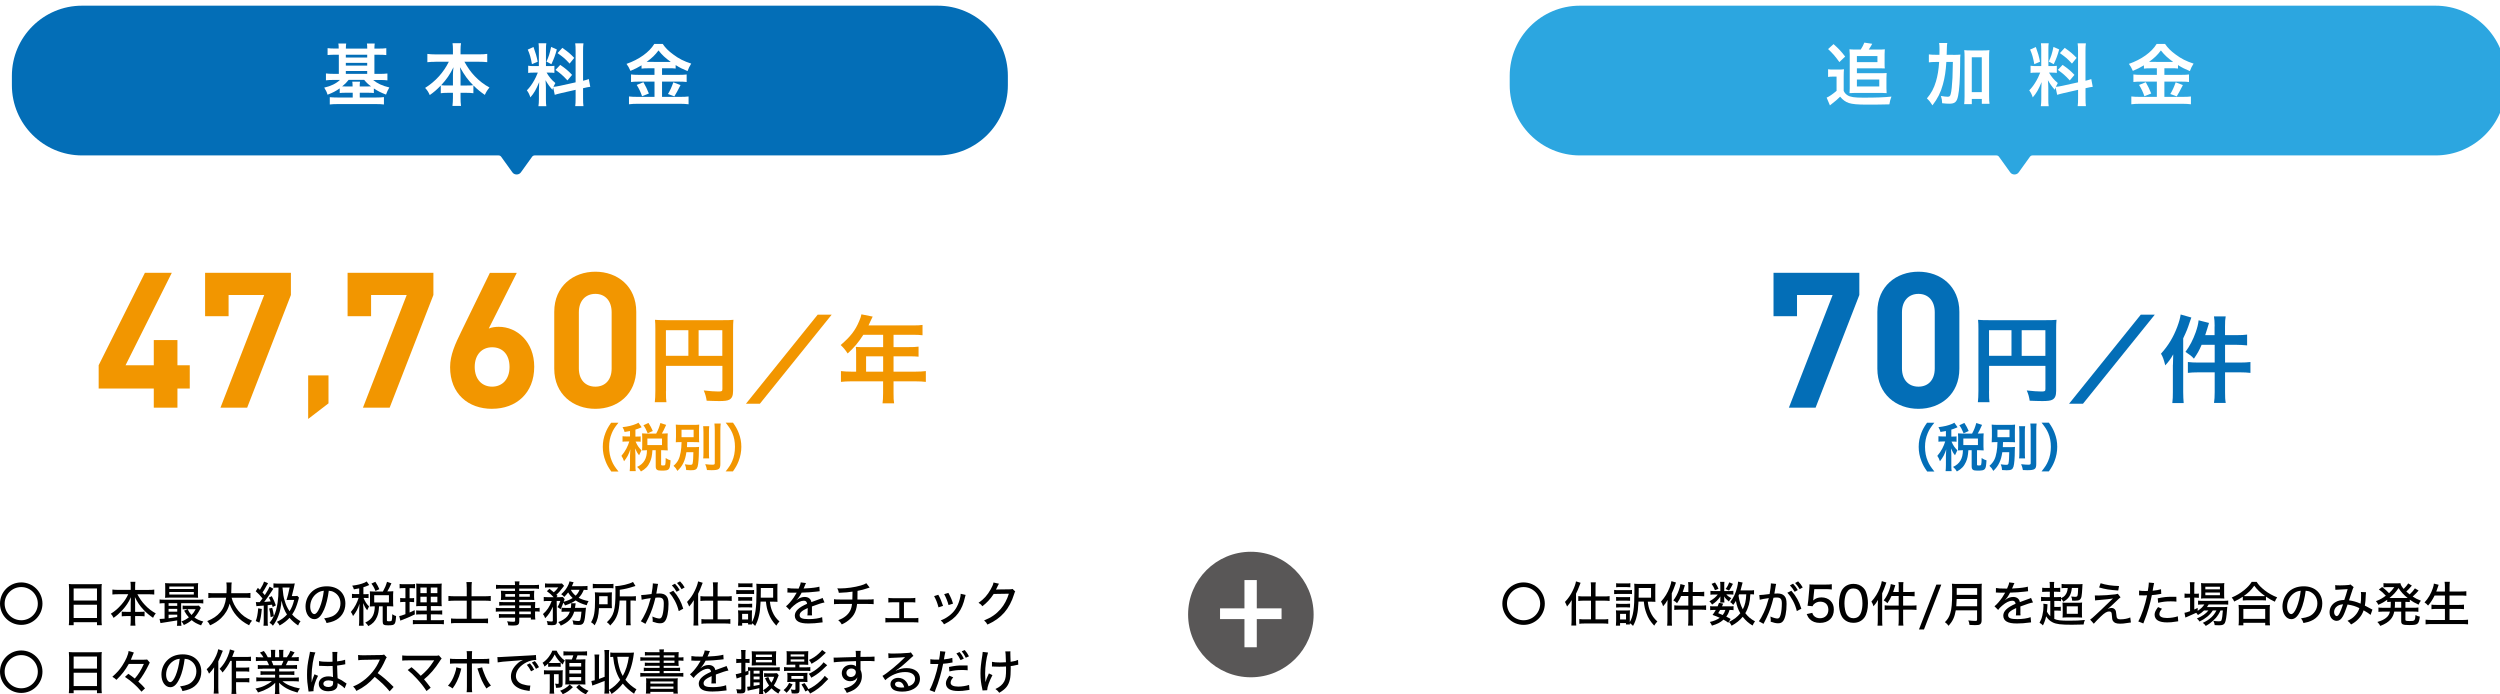 <?xml version="1.0" encoding="UTF-8"?>
<svg id="_レイヤー_2" data-name="レイヤー 2" xmlns="http://www.w3.org/2000/svg" xmlns:xlink="http://www.w3.org/1999/xlink" viewBox="0 0 624.59 173.48">
  <defs>
    <style>
      .cls-1 {
        fill: #595757;
      }

      .cls-2 {
        fill: #fff;
      }

      .cls-3 {
        fill: #f29600;
      }

      .cls-4 {
        fill: #2ca6e0;
        filter: url(#drop-shadow-2);
      }

      .cls-5, .cls-6 {
        fill: #036eb7;
      }

      .cls-6 {
        filter: url(#drop-shadow-1);
      }
    </style>
    <filter id="drop-shadow-1" x="1.55" y="0" width="248.82" height="42.16" filterUnits="userSpaceOnUse">
      <feOffset dx="1.42" dy="1.42"/>
      <feGaussianBlur result="blur" stdDeviation="0"/>
      <feFlood flood-color="#231815" flood-opacity=".25"/>
      <feComposite in2="blur" operator="in"/>
      <feComposite in="SourceGraphic"/>
    </filter>
    <filter id="drop-shadow-2" x="375.76" y="0" width="248.82" height="42.16" filterUnits="userSpaceOnUse">
      <feOffset dx="1.42" dy="1.42"/>
      <feGaussianBlur result="blur-2" stdDeviation="0"/>
      <feFlood flood-color="#231815" flood-opacity=".25"/>
      <feComposite in2="blur-2" operator="in"/>
      <feComposite in="SourceGraphic"/>
    </filter>
  </defs>
  <g id="_レイヤー_1-2" data-name="レイヤー 1">
    <g>
      <path class="cls-6" d="M19.07,0C9.41,0,1.55,7.86,1.55,17.53v2.35c0,9.66,7.86,17.53,17.53,17.53h104.06c.26,0,.5.12.65.33l2.82,3.92c.49.68,1.6.68,2.09,0l2.82-3.92c.15-.21.39-.33.65-.33h100.68c9.67,0,17.53-7.86,17.53-17.53v-2.35c0-9.66-7.86-17.53-17.53-17.53H19.07Z"/>
      <path class="cls-4" d="M393.29,0c-9.67,0-17.53,7.86-17.53,17.53v2.35c0,9.66,7.86,17.53,17.53,17.53h104.06c.26,0,.5.12.65.33l2.82,3.92c.49.68,1.6.68,2.09,0l2.82-3.92c.15-.21.39-.33.65-.33h100.68c9.67,0,17.53-7.86,17.53-17.53v-2.35c0-9.66-7.86-17.53-17.53-17.53h-213.77Z"/>
      <g>
        <path class="cls-2" d="M84.62,12.14c0-.65-.02-.92-.09-1.26h1.96c-.05.37-.08.68-.08,1.26h5.34c0-.66-.03-.94-.08-1.26h1.95c-.05.36-.08.68-.08,1.26h1.12c.8,0,1.34-.03,1.85-.1v1.72c-.59-.07-1.16-.08-1.85-.08h-1.12v4.78h1.36c.7,0,1.33-.03,1.89-.1v1.72c-.51-.07-1.09-.1-1.84-.1h-1.73c1.04.87,2.31,1.46,4.05,1.87-.37.63-.59,1.09-.83,1.78-1.21-.46-2.01-.85-3.04-1.53v1.14c-.48-.05-.82-.07-1.55-.07h-1.97v1.19h4.15c.82,0,1.33-.03,1.89-.1v1.84c-.54-.07-1.17-.1-2.02-.1h-9.47c-.83,0-1.46.03-2.04.1v-1.82c.49.05,1.05.08,1.94.08h3.79v-1.19h-1.7c-.71,0-1.07.02-1.55.07v-1.16c-1.02.71-1.75,1.09-3.04,1.58-.19-.65-.37-1.04-.83-1.77,1.67-.37,2.94-1,3.94-1.92h-1.67c-.75,0-1.27.03-1.84.1v-1.72c.51.07,1.07.1,1.84.1h1.38v-4.78h-.94c-.71,0-1.27.03-1.87.08v-1.72c.53.07,1.09.1,1.87.1h.94ZM87.1,19.96c-.51.65-.88,1.02-1.61,1.62.31.02.49.02.9.02h1.7c0-.58-.02-.85-.08-1.19h1.94c-.07.37-.08.63-.08,1.19h1.97c.41,0,.6,0,.85-.02-.77-.58-1.17-.97-1.7-1.62h-3.88ZM91.74,14.37v-.7h-5.34v.7h5.34ZM91.74,16.39v-.68h-5.34v.68h5.34ZM91.74,18.45v-.71h-5.34v.71h5.34Z"/>
        <path class="cls-2" d="M108.79,15.44c-.75,0-1.33.03-2.02.1v-2.07c.66.08,1.22.12,2.02.12h4.37v-1.21c0-.66-.03-1.09-.1-1.58h2.12c-.08.48-.12.94-.12,1.56v1.22h4.61c.85,0,1.48-.03,2.06-.12v2.07c-.75-.07-1.26-.1-2.06-.1h-3.64c.8,1.44,1.6,2.57,2.55,3.57,1.16,1.21,2.36,2.14,3.71,2.86-.53.63-.82,1.09-1.16,1.85-1.09-.75-1.82-1.34-2.86-2.36v1.94c-.53-.07-1-.1-1.7-.1h-1.51v1.16c0,.8.03,1.51.12,2.11h-2.14c.08-.63.12-1.31.12-2.11v-1.16h-1.34c-.7,0-1.19.03-1.7.1v-1.92c-.97,1.02-1.68,1.63-2.75,2.38-.34-.77-.59-1.16-1.16-1.79,2.55-1.58,4.61-3.86,5.92-6.53h-3.33ZM113.16,18.69c0-.53.05-1.21.14-1.9-.9,1.84-1.72,3.03-3.09,4.5.39.05.73.07,1.51.07h1.44v-2.67ZM116.71,21.36c.78,0,1.09-.02,1.5-.07-1.33-1.33-2.07-2.36-3.3-4.5.1.7.15,1.38.15,1.89v2.69h1.65Z"/>
        <path class="cls-2" d="M138.2,21.85c-.08.22-.1.31-.19.58-.71-.8-1.19-1.46-1.72-2.4.08,1.16.1,1.39.1,1.94v2.8c0,.82.02,1.26.1,1.77h-1.97c.08-.54.12-1.05.12-1.8v-2.19c0-.68.03-1.48.07-2.04-.77,1.87-1.31,2.82-2.21,3.82-.19-.66-.49-1.27-.87-1.75.71-.73,1.26-1.48,1.84-2.52.36-.63.42-.8.9-1.92h-.88c-.75,0-1.12.02-1.53.08v-1.8c.39.07.75.09,1.53.09h1.14v-4.03c0-.77-.02-1.26-.08-1.67h1.94c-.07.44-.09.83-.09,1.65v4.05h.8c.65,0,.93-.02,1.31-.07v1.77c-.41-.05-.75-.07-1.34-.07h-.61c.63,1.07,1.26,1.84,2.19,2.6-.24.42-.31.58-.48.95.39-.02.99-.12,1.56-.24l3.98-.88v-7.77c0-.99-.02-1.44-.1-1.97h2.06c-.08.56-.1,1.02-.1,1.96v7.38c.7-.17,1-.25,1.44-.42l.36,1.94c-.46.05-.93.14-1.63.31l-.17.03v2.48c0,.95.02,1.46.1,2.01h-2.06c.08-.58.1-.99.1-2.02v-2.06l-3.6.82c-.75.17-1.24.31-1.61.43l-.39-1.82ZM133.29,11.75c.54,1.51.8,2.38,1.04,3.67l-1.43.61c-.27-1.56-.58-2.62-1.05-3.64l1.44-.65ZM139.12,12.35c-.44,1.56-.66,2.16-1.36,3.69l-1.24-.65c.54-1.14.83-2.02,1.17-3.67l1.43.63ZM139.97,16.21c1.34.92,2.07,1.55,2.96,2.5l-1.16,1.38c-1.19-1.27-1.77-1.78-2.99-2.62l1.19-1.26ZM140.5,11.96c1.46,1.02,2.01,1.5,2.97,2.5l-1.16,1.43c-1.26-1.34-1.34-1.41-3.01-2.62l1.19-1.31Z"/>
        <path class="cls-2" d="M161.95,17.06c-.68,0-1.17.02-1.67.08v-.82c-.97.58-1.65.93-2.77,1.39-.41-.9-.53-1.12-.99-1.75,3.16-1.1,5.71-2.94,6.94-4.98h2.11c.68,1,1.41,1.73,2.62,2.62,1.39,1.05,2.67,1.7,4.5,2.29-.41.63-.66,1.17-.92,1.87-1.34-.56-1.9-.83-2.97-1.5v.87c-.49-.07-.95-.08-1.67-.08h-1.73v1.65h4.3c.88,0,1.41-.03,1.85-.1v1.89c-.48-.07-1.07-.1-1.87-.1h-4.28v3.81h4.62c.87,0,1.44-.03,2.01-.1v1.95c-.63-.08-1.34-.12-2.04-.12h-10.74c-.78,0-1.39.03-2.11.12v-1.95c.61.07,1.24.1,2.11.1h4.27v-3.81h-4.03c-.73,0-1.33.03-1.84.1v-1.89c.46.07,1,.1,1.85.1h4.01v-1.65h-1.56ZM160.75,20.54c.58,1.02.9,1.67,1.36,2.82l-1.7.68c-.36-1.07-.8-1.97-1.34-2.82l1.68-.68ZM161.9,15.46l5.27.02q.15,0,.41-.02c-1.34-.95-2.18-1.73-3.06-2.86-.87,1.16-1.56,1.84-2.97,2.86h.36ZM170.03,21.24q-.22.39-.85,1.63c-.05.1-.12.22-.7,1.21l-1.6-.59c.53-.85.93-1.75,1.34-2.92l1.8.68Z"/>
      </g>
      <g>
        <path class="cls-2" d="M456.73,17.3c.42.07.7.08,1.36.08h1.31c.51,0,.88-.02,1.29-.08-.05.53-.07.94-.07,1.85v3.55c.24.51.48.78.94,1.09.71.46,1.73.61,3.94.61,3.3,0,5.32-.08,7.05-.27-.31.82-.39,1.16-.51,1.94-1.9.05-3.55.07-5.49.07-2.48,0-3.76-.12-4.66-.41-.83-.29-1.5-.77-2.16-1.58-.71.7-1.24,1.17-1.92,1.67-.25.2-.51.41-.63.51l-.82-1.94c.58-.22,1.58-.92,2.48-1.7v-3.55h-.95c-.48,0-.75.02-1.17.08v-1.92ZM458.08,11.02c1.31,1.17,1.84,1.73,2.91,3.11l-1.45,1.38c-1.04-1.46-1.67-2.18-2.82-3.25l1.36-1.24ZM464.88,12.38c.36-.54.66-1.14.9-1.73l1.97.29c-.32.59-.53.94-.87,1.44h2.79c.53,0,.88-.02,1.22-.07-.03.37-.05.75-.05,1.19v2.33c0,.58,0,.95.05,1.27-.42-.02-.7-.03-1.22-.03h-5.75v1.22h6.24c.61,0,.87-.02,1.19-.05-.03.36-.05.71-.05,1.29v2.57c0,.42.02.8.05,1.17-.37-.03-.71-.05-1.16-.05h-6.87c-.49,0-.87.02-1.24.05.03-.36.05-.75.05-1.17v-8.6c0-.39-.03-.77-.07-1.19.42.05.83.07,1.33.07h1.48ZM463.92,15.53h5.13v-1.53h-5.13v1.53ZM463.92,21.6h5.59v-1.73h-5.59v1.73Z"/>
        <path class="cls-2" d="M487.89,13.71c.88,0,1.38-.02,1.9-.07-.07.6-.07.63-.08,2.77-.03,3.55-.2,6.12-.51,7.56-.31,1.5-.8,1.94-2.19,1.94-.43,0-1.05-.03-1.79-.12-.03-.83-.08-1.05-.31-1.82.65.12,1.27.2,1.67.2.48,0,.63-.12.78-.68.19-.65.34-2.14.44-4.03q.07-1.5.1-3.98h-1.63c-.14,2.29-.39,3.91-.87,5.64-.54,1.99-1.29,3.48-2.6,5.2-.46-.75-.83-1.21-1.39-1.73,1.07-1.26,1.75-2.52,2.26-4.23.42-1.44.66-2.84.8-4.88h-.85c-.73,0-1.22.03-1.72.1v-1.99c.46.07.99.1,1.87.1h.77c.02-.49.02-.53.02-1.43,0-.68-.03-1.09-.1-1.51h2.04c-.07.36-.08.56-.1,1.12q0,.32-.05,1.82h1.55ZM492.62,26.02h-1.9c.07-.53.1-1.19.1-1.96v-9.76c0-.78-.02-1.22-.08-1.78.49.07.88.08,1.53.08h3.23c.68,0,1.05-.02,1.53-.08-.07.56-.08,1-.08,1.78v9.74c0,.82.03,1.34.1,1.89h-1.92v-1.21h-2.5v1.29ZM492.62,23.02h2.5v-8.72h-2.5v8.72Z"/>
        <path class="cls-2" d="M513.55,21.85c-.08.22-.1.31-.19.58-.71-.8-1.19-1.46-1.72-2.4.08,1.16.1,1.39.1,1.94v2.8c0,.82.02,1.26.1,1.77h-1.97c.08-.54.12-1.05.12-1.8v-2.19c0-.68.03-1.48.07-2.04-.77,1.87-1.31,2.82-2.21,3.82-.19-.66-.49-1.27-.87-1.75.71-.73,1.26-1.48,1.84-2.52.36-.63.42-.8.9-1.92h-.88c-.75,0-1.12.02-1.53.08v-1.8c.39.07.75.09,1.53.09h1.14v-4.03c0-.77-.02-1.26-.08-1.67h1.94c-.07.44-.08.83-.08,1.65v4.05h.8c.65,0,.93-.02,1.31-.07v1.77c-.41-.05-.75-.07-1.34-.07h-.61c.63,1.07,1.26,1.84,2.19,2.6-.24.42-.31.58-.48.95.39-.02.99-.12,1.56-.24l3.98-.88v-7.77c0-.99-.02-1.44-.1-1.97h2.06c-.08.56-.1,1.02-.1,1.96v7.38c.7-.17,1-.25,1.45-.42l.36,1.94c-.46.05-.93.14-1.63.31l-.17.03v2.48c0,.95.02,1.46.1,2.01h-2.06c.08-.58.1-.99.1-2.02v-2.06l-3.6.82c-.75.17-1.24.31-1.62.43l-.39-1.82ZM508.63,11.75c.54,1.51.8,2.38,1.04,3.67l-1.43.61c-.27-1.56-.58-2.62-1.05-3.64l1.45-.65ZM514.46,12.35c-.44,1.56-.66,2.16-1.36,3.69l-1.24-.65c.54-1.14.83-2.02,1.17-3.67l1.43.63ZM515.31,16.21c1.34.92,2.07,1.55,2.96,2.5l-1.16,1.38c-1.19-1.27-1.77-1.78-2.99-2.62l1.19-1.26ZM515.84,11.96c1.46,1.02,2.01,1.5,2.97,2.5l-1.16,1.43c-1.26-1.34-1.34-1.41-3.01-2.62l1.19-1.31Z"/>
        <path class="cls-2" d="M537.3,17.06c-.68,0-1.17.02-1.67.08v-.82c-.97.58-1.65.93-2.77,1.39-.41-.9-.53-1.12-.99-1.75,3.16-1.1,5.71-2.94,6.93-4.98h2.11c.68,1,1.41,1.73,2.62,2.62,1.39,1.05,2.67,1.7,4.5,2.29-.41.63-.66,1.17-.92,1.87-1.34-.56-1.9-.83-2.97-1.5v.87c-.49-.07-.95-.08-1.67-.08h-1.73v1.65h4.3c.88,0,1.41-.03,1.85-.1v1.89c-.48-.07-1.07-.1-1.87-.1h-4.28v3.81h4.62c.87,0,1.45-.03,2.01-.1v1.95c-.63-.08-1.34-.12-2.04-.12h-10.74c-.78,0-1.39.03-2.11.12v-1.95c.61.07,1.24.1,2.11.1h4.27v-3.81h-4.03c-.73,0-1.33.03-1.83.1v-1.89c.46.07,1,.1,1.85.1h4.01v-1.65h-1.56ZM536.09,20.54c.58,1.02.9,1.67,1.36,2.82l-1.7.68c-.36-1.07-.8-1.97-1.34-2.82l1.68-.68ZM537.25,15.46l5.27.02q.15,0,.41-.02c-1.34-.95-2.18-1.73-3.06-2.86-.87,1.16-1.56,1.84-2.97,2.86h.36ZM545.37,21.24q-.22.39-.85,1.63c-.05.1-.12.22-.7,1.21l-1.6-.59c.53-.85.93-1.75,1.34-2.92l1.8.68Z"/>
      </g>
      <g>
        <path class="cls-3" d="M44.33,97.07v4.78h-5.91v-4.78h-13.77v-5.82l11.55-23.09h6.72l-11.55,23.09h7.05v-6.29h5.91v6.29h3.08v5.82h-3.08Z"/>
        <path class="cls-3" d="M61.75,101.85h-6.67l10.93-28.15h-8.9v5.3h-5.87v-10.84h21.44v5.54l-10.93,28.15Z"/>
        <path class="cls-3" d="M76.99,104.68v-10.9h5.08v6.99l-5.08,3.9Z"/>
        <path class="cls-3" d="M97.35,101.85h-6.67l10.93-28.15h-8.9v5.3h-5.87v-10.84h21.44v5.54l-10.93,28.15Z"/>
        <path class="cls-3" d="M122.95,102.14c-5.96,0-10.5-3.74-10.5-10.41,0-3.08,1.33-5.91,2.84-8.99l7.1-14.57h6.72l-7,13.91c.8-.33,1.7-.43,2.51-.43,4.54,0,8.85,3.74,8.85,9.98,0,6.62-4.54,10.5-10.5,10.5ZM122.95,86.76c-2.51,0-4.35,1.8-4.35,4.92s1.85,4.92,4.35,4.92,4.35-1.8,4.35-4.92-1.75-4.92-4.35-4.92Z"/>
        <path class="cls-3" d="M148.74,102.14c-5.49,0-10.27-3.6-10.27-10.03v-14.2c0-6.44,4.78-10.03,10.27-10.03s10.22,3.6,10.22,10.03v14.2c0,6.43-4.73,10.03-10.22,10.03ZM152.81,78.01c0-2.84-1.61-4.59-4.07-4.59s-4.12,1.75-4.12,4.59v14.05c0,2.84,1.66,4.54,4.12,4.54s4.07-1.7,4.07-4.54v-14.05Z"/>
        <path class="cls-3" d="M166.38,97.74c0,1.49.02,2.2.12,2.75h-2.91c.09-.76.14-1.61.14-2.84v-15.48c0-.99-.02-1.59-.09-2.27.76.07,1.37.09,2.63.09h14.39c1.3,0,2.01-.02,2.58-.09-.07.69-.09,1.3-.09,2.58v15.17c0,1.21-.28,1.87-.97,2.22-.45.24-1.21.33-2.48.33-.92,0-2.22-.05-3.15-.09-.14-.92-.31-1.59-.73-2.56,1.56.17,2.75.26,3.6.26.92,0,1.06-.07,1.06-.64v-5.77h-14.08v6.34ZM171.98,82.49h-5.61v6.41h5.61v-6.41ZM180.46,88.91v-6.41h-5.92v6.41h5.92Z"/>
        <path class="cls-3" d="M207.79,78.61l-17.94,22.25h-3.48l17.92-22.25h3.5Z"/>
        <path class="cls-3" d="M213.89,88.03c0-.52-.02-.88-.07-1.37.5.05,1.02.07,1.66.07h5.16v-3.08h-4.95c-1.23,1.92-2.39,3.29-3.91,4.66-.69-1.02-.95-1.33-1.75-2.11,2.41-2.06,3.64-3.62,4.61-5.94.33-.76.5-1.25.57-1.73l2.82.57c-.14.28-.19.35-.35.71-.02.07-.26.57-.69,1.49h11.08c1.11,0,1.7-.02,2.41-.12v2.58c-.73-.09-1.35-.12-2.41-.12h-4.83v3.08h3.81c1.09,0,1.73-.02,2.44-.12v2.51c-.71-.07-1.35-.09-2.37-.09h-3.88v3.83h5.49c1.09,0,1.85-.05,2.58-.14v2.7c-.73-.09-1.56-.14-2.58-.14h-5.49v2.96c0,1.21.02,1.85.14,2.53h-2.89c.09-.69.14-1.33.14-2.58v-2.91h-7.95c-1.04,0-1.8.05-2.58.14v-2.7c.76.09,1.51.14,2.58.14h1.21v-4.83ZM220.64,92.86v-3.83h-4.26v3.83h4.26Z"/>
      </g>
      <g>
        <path class="cls-5" d="M453.6,101.85h-6.67l10.93-28.15h-8.9v5.3h-5.87v-10.84h21.44v5.54l-10.93,28.15Z"/>
        <path class="cls-5" d="M479.3,102.14c-5.49,0-10.27-3.6-10.27-10.03v-14.2c0-6.44,4.78-10.03,10.27-10.03s10.22,3.6,10.22,10.03v14.2c0,6.43-4.73,10.03-10.22,10.03ZM483.37,78.01c0-2.84-1.61-4.59-4.07-4.59s-4.12,1.75-4.12,4.59v14.05c0,2.84,1.66,4.54,4.12,4.54s4.07-1.7,4.07-4.54v-14.05Z"/>
        <path class="cls-5" d="M496.93,97.74c0,1.49.02,2.2.12,2.75h-2.91c.09-.76.14-1.61.14-2.84v-15.48c0-.99-.02-1.59-.09-2.27.76.07,1.37.09,2.63.09h14.39c1.3,0,2.01-.02,2.58-.09-.07.69-.09,1.3-.09,2.58v15.17c0,1.21-.28,1.87-.97,2.22-.45.24-1.21.33-2.49.33-.92,0-2.22-.05-3.15-.09-.14-.92-.31-1.59-.73-2.56,1.56.17,2.75.26,3.6.26.92,0,1.06-.07,1.06-.64v-5.77h-14.08v6.34ZM502.54,82.49h-5.61v6.41h5.61v-6.41ZM511.01,88.91v-6.41h-5.92v6.41h5.92Z"/>
        <path class="cls-5" d="M538.35,78.61l-17.94,22.25h-3.48l17.92-22.25h3.5Z"/>
        <path class="cls-5" d="M542.88,91.13c0-.8.02-1.56.07-2.6-.59,1.06-1.11,1.8-1.99,2.75-.4-1.54-.59-2.11-1.07-2.91,1.8-1.99,3.08-4.09,4.07-6.72.47-1.28.71-2.13.85-3.08l2.67.76c-.12.35-.17.47-.38,1.06-.59,1.8-.8,2.32-1.66,4.14v13.42c0,1.07.05,1.85.12,2.75h-2.84c.12-.97.14-1.63.14-2.77v-6.79ZM553.3,81.52c0-1.09-.05-1.7-.17-2.48h2.93c-.14.78-.17,1.35-.17,2.51v2.18h2.96c1.21,0,1.89-.05,2.56-.14v2.7c-1.06-.09-1.78-.14-2.53-.14h-2.98v4.43h3.69c1.14,0,1.89-.05,2.65-.14v2.72c-.8-.09-1.63-.14-2.6-.14h-3.74v4.92c0,1.28.02,1.87.17,2.72h-2.93c.12-.85.17-1.51.17-2.72v-4.92h-4.05c-1.09,0-1.94.05-2.65.14v-2.72c.69.09,1.51.14,2.65.14h4.05v-4.43h-3.27c-.59,1.4-1.02,2.13-1.92,3.46-.66-.71-.78-.8-2.11-1.7,1.09-1.49,1.87-2.98,2.55-4.88.4-1.16.64-2.06.73-3.01l2.6.66c-.17.54-.21.69-.43,1.42-.24.73-.33,1.04-.52,1.63h2.34v-2.2Z"/>
      </g>
      <g>
        <path class="cls-3" d="M152.71,117.79c-.73-1.04-1.05-1.61-1.42-2.56-.47-1.2-.69-2.34-.69-3.59s.21-2.3.66-3.47c.38-.95.69-1.52,1.43-2.56h1.82c-.91,1.14-1.29,1.73-1.65,2.59-.46,1.07-.68,2.17-.68,3.45s.22,2.48.69,3.56c.36.86.73,1.43,1.65,2.59h-1.82Z"/>
        <path class="cls-3" d="M157.39,107.69c-.44.09-.68.13-1.35.23-.06-.35-.21-.68-.51-1.2,1.44-.17,2.41-.4,3.41-.82.19-.08.39-.18.56-.3l.81,1.13c-.13.05-.14.07-.34.16-.44.18-.75.3-1.22.44v1.74h.4c.43,0,.66-.01.91-.05v1.35c-.26-.04-.49-.05-.91-.05h-.36q.03.06.09.18c.39.86.7,1.31,1.38,2l-.12.23c-.23.44-.27.53-.47,1.01-.46-.58-.56-.77-1-1.72.04.31.08,1.07.08,1.48v2.6c0,.75.01,1.17.08,1.6h-1.51c.05-.45.08-.87.08-1.6v-2.25c0-.25.05-1.27.08-1.6-.35,1.16-.82,2.05-1.57,2.99-.22-.62-.36-.94-.66-1.35.55-.64.84-1.09,1.22-1.78.29-.53.61-1.31.75-1.81h-.65c-.51,0-.75.01-1.04.06v-1.38c.3.05.53.06,1.04.06h.83v-1.39ZM163.94,108.32c.52-.96.75-1.56,1.05-2.64l1.44.47c-.6,1.31-.73,1.59-1.08,2.17h.4c.46,0,.71-.01,1.08-.05-.04.31-.05.52-.05.91v2.39c0,.39.01.65.05.96-.35-.04-.66-.05-1.08-.05h-.58v3.54c0,.25.06.27.56.27.53,0,.56-.06.58-1.86.49.32.83.49,1.22.58-.09,1.42-.17,1.82-.4,2.13-.25.35-.66.44-1.88.44-1.12,0-1.43-.25-1.43-1.11v-4h-.82c-.1,1.42-.25,2.13-.61,2.94-.49,1.1-1.12,1.76-2.26,2.38-.29-.49-.47-.72-.96-1.14,1.68-.77,2.46-2.09,2.46-4.17h-.19c-.42,0-.68.01-1.03.05.03-.3.04-.61.04-.97v-2.34c0-.31-.01-.65-.04-.95.38.04.58.05,1.04.05h2.5ZM161.82,108.25c-.4-.96-.66-1.46-1.07-2l1.26-.59c.49.75.78,1.3,1.08,2.02l-1.27.57ZM161.74,111.2h3.65v-1.64h-3.65v1.64Z"/>
        <path class="cls-3" d="M171.49,112.96c-.18,1.18-.38,1.89-.74,2.65-.4.82-.79,1.35-1.51,2.04-.34-.62-.49-.82-.97-1.27,1.05-.91,1.51-1.79,1.79-3.42.14-.82.19-1.44.22-2.51-.77,0-1.03.01-1.44.05.04-.46.05-.75.05-1.42v-1.57c0-.66-.01-.94-.05-1.43.4.05.87.07,1.62.07h2.63c.83,0,1.24-.01,1.6-.07-.04.46-.05.74-.05,1.38v1.69c0,.79.01,1.05.05,1.35-.43-.04-.9-.05-1.64-.05h-1.37c-.01.7-.03.77-.05,1.26h1.79c.53,0,.88-.01,1.23-.06-.03.26-.03.39-.04.91,0,1.81-.13,3.41-.32,4.03-.22.7-.57.9-1.69.9-.29,0-.58-.01-1.16-.06-.04-.59-.13-.96-.33-1.43.61.09.98.13,1.37.13.36,0,.51-.09.56-.35.12-.55.18-1.46.19-2.81h-1.76ZM170.27,109.23h3.02v-1.86h-3.02v1.86ZM177.2,106.48c-.06.43-.08.82-.08,1.59v4.91c0,.83.01,1.16.06,1.55h-1.5c.05-.38.07-.65.07-1.52v-4.94c0-.74-.03-1.18-.08-1.59h1.52ZM180.06,105.82c-.06.52-.09,1.03-.09,1.77v8.31c0,1.31-.36,1.57-2.26,1.57-.29,0-.47-.01-1.08-.04-.1-.57-.22-.96-.44-1.46.75.09,1.39.13,1.77.13.49,0,.62-.08.62-.39v-8.13c0-.62-.03-1.2-.09-1.77h1.57Z"/>
        <path class="cls-3" d="M181.28,117.79c.92-1.16,1.29-1.73,1.65-2.59.47-1.08.69-2.24.69-3.56s-.21-2.38-.66-3.45c-.38-.86-.75-1.44-1.66-2.59h1.83c.73,1.03,1.04,1.6,1.42,2.56.46,1.18.66,2.24.66,3.47s-.22,2.39-.68,3.59c-.38.95-.69,1.52-1.42,2.56h-1.83Z"/>
      </g>
      <g>
        <path class="cls-5" d="M481.47,117.79c-.73-1.04-1.05-1.61-1.42-2.56-.47-1.2-.69-2.34-.69-3.59s.21-2.3.66-3.47c.38-.95.69-1.52,1.43-2.56h1.82c-.91,1.14-1.29,1.73-1.65,2.59-.46,1.07-.68,2.17-.68,3.45s.22,2.48.69,3.56c.36.86.73,1.43,1.65,2.59h-1.82Z"/>
        <path class="cls-5" d="M486.15,107.69c-.44.09-.68.13-1.35.23-.07-.35-.21-.68-.51-1.2,1.44-.17,2.41-.4,3.41-.82.2-.08.39-.18.56-.3l.81,1.13c-.13.05-.14.07-.34.16-.44.18-.75.3-1.22.44v1.74h.4c.43,0,.66-.01.91-.05v1.35c-.26-.04-.49-.05-.91-.05h-.36q.03.06.09.18c.39.86.7,1.31,1.38,2l-.12.23c-.23.44-.27.53-.47,1.01-.46-.58-.56-.77-1-1.72.04.31.08,1.07.08,1.48v2.6c0,.75.01,1.17.08,1.6h-1.51c.05-.45.08-.87.08-1.6v-2.25c0-.25.05-1.27.08-1.6-.35,1.16-.82,2.05-1.57,2.99-.22-.62-.36-.94-.66-1.35.55-.64.84-1.09,1.22-1.78.29-.53.61-1.31.75-1.81h-.65c-.51,0-.75.01-1.04.06v-1.38c.3.05.53.06,1.04.06h.83v-1.39ZM492.7,108.32c.52-.96.75-1.56,1.05-2.64l1.44.47c-.6,1.31-.73,1.59-1.08,2.17h.4c.46,0,.71-.01,1.08-.05-.04.31-.05.52-.05.91v2.39c0,.39.01.65.05.96-.35-.04-.66-.05-1.08-.05h-.58v3.54c0,.25.06.27.56.27.53,0,.56-.06.59-1.86.49.32.83.49,1.22.58-.09,1.42-.17,1.82-.4,2.13-.25.35-.66.44-1.88.44-1.12,0-1.43-.25-1.43-1.11v-4h-.82c-.1,1.42-.25,2.13-.61,2.94-.49,1.1-1.12,1.76-2.26,2.38-.29-.49-.47-.72-.96-1.14,1.68-.77,2.46-2.09,2.46-4.17h-.2c-.42,0-.68.01-1.03.05.03-.3.04-.61.04-.97v-2.34c0-.31-.01-.65-.04-.95.38.04.58.05,1.04.05h2.5ZM490.58,108.25c-.4-.96-.66-1.46-1.07-2l1.26-.59c.49.75.78,1.3,1.08,2.02l-1.27.57ZM490.51,111.2h3.65v-1.64h-3.65v1.64Z"/>
        <path class="cls-5" d="M500.25,112.96c-.18,1.18-.38,1.89-.74,2.65-.4.82-.79,1.35-1.51,2.04-.34-.62-.49-.82-.97-1.27,1.05-.91,1.51-1.79,1.79-3.42.14-.82.19-1.44.22-2.51-.77,0-1.03.01-1.44.05.04-.46.05-.75.05-1.42v-1.57c0-.66-.01-.94-.05-1.43.4.05.87.07,1.62.07h2.62c.83,0,1.24-.01,1.6-.07-.04.46-.05.74-.05,1.38v1.69c0,.79.01,1.05.05,1.35-.43-.04-.9-.05-1.64-.05h-1.37c-.01.7-.03.77-.05,1.26h1.79c.53,0,.88-.01,1.24-.06-.03.26-.03.39-.04.91,0,1.81-.13,3.41-.33,4.03-.22.7-.57.9-1.69.9-.29,0-.58-.01-1.16-.06-.04-.59-.13-.96-.33-1.43.61.09.98.13,1.37.13.36,0,.51-.09.56-.35.12-.55.18-1.46.19-2.81h-1.75ZM499.03,109.23h3.02v-1.86h-3.02v1.86ZM505.96,106.48c-.07.43-.08.82-.08,1.59v4.91c0,.83.01,1.16.06,1.55h-1.5c.05-.38.07-.65.07-1.52v-4.94c0-.74-.03-1.18-.08-1.59h1.52ZM508.82,105.82c-.06.52-.09,1.03-.09,1.77v8.31c0,1.31-.36,1.57-2.26,1.57-.29,0-.47-.01-1.08-.04-.1-.57-.22-.96-.44-1.46.75.09,1.39.13,1.77.13.49,0,.62-.08.62-.39v-8.13c0-.62-.03-1.2-.09-1.77h1.57Z"/>
        <path class="cls-5" d="M510.04,117.79c.92-1.16,1.29-1.73,1.65-2.59.47-1.08.69-2.24.69-3.56s-.21-2.38-.66-3.45c-.38-.86-.75-1.44-1.66-2.59h1.83c.73,1.03,1.04,1.6,1.42,2.56.46,1.18.66,2.24.66,3.47s-.22,2.39-.68,3.59c-.38.95-.69,1.52-1.42,2.56h-1.83Z"/>
      </g>
      <g>
        <path d="M10.61,150.81c0,2.94-2.37,5.31-5.3,5.31s-5.31-2.37-5.31-5.3,2.37-5.31,5.3-5.31,5.31,2.37,5.31,5.3ZM1.16,150.81c0,2.3,1.85,4.15,4.15,4.15s4.14-1.85,4.14-4.14-1.85-4.15-4.14-4.15-4.15,1.85-4.15,4.14Z"/>
        <path d="M17.26,147.15c0-.47-.02-.85-.06-1.25.38.05.77.06,1.32.06h5.64c.56,0,.91-.01,1.27-.06-.05.4-.06.74-.06,1.17v7.74c0,.6.02.97.07,1.38h-1.21v-.74h-5.83v.74h-1.21c.05-.4.07-.84.07-1.38v-7.66ZM18.4,150.04h5.83v-3.02h-5.83v3.02ZM18.4,154.4h5.83v-3.32h-5.83v3.32Z"/>
        <path d="M29.46,148.46c-.49,0-.9.02-1.38.07v-1.24c.46.06.82.08,1.38.08h3.2v-.92c0-.43-.02-.73-.08-1.1h1.25c-.05.34-.07.68-.07,1.09v.94h3.38c.6,0,1.01-.02,1.4-.08v1.24c-.54-.05-.88-.07-1.4-.07h-2.82c.6,1.1,1.15,1.89,1.89,2.67.85.91,1.72,1.57,2.71,2.11-.31.36-.44.58-.68,1.1-.91-.61-1.63-1.21-2.35-1.98-.94-.98-1.57-1.92-2.19-3.2.04.68.06,1.13.06,1.46v2.23h1.22c.6,0,.83-.01,1.14-.06v1.19c-.36-.05-.68-.07-1.2-.07h-1.16v.95c0,.56.02,1.04.08,1.45h-1.26c.06-.43.08-.89.08-1.45v-.95h-1.04c-.52,0-.85.02-1.2.07v-1.19c.31.05.54.06,1.15.06h1.09v-2.22c0-.41.01-.67.05-1.44-.56,1.25-1.19,2.2-2.16,3.26-.73.78-1.36,1.34-2.18,1.91-.22-.47-.34-.66-.68-1.04,1-.61,1.82-1.32,2.66-2.29.76-.88,1.21-1.56,1.69-2.58h-2.58Z"/>
        <path d="M41.05,150.7c-.52,0-.82.01-1.18.07v-1.01c.31.06.6.07,1.19.07h8.54c.59,0,.85-.01,1.19-.07v1.01c-.36-.06-.66-.07-1.2-.07h-4.33v4.47c0,.56.01.85.07,1.18h-1.13c.06-.29.07-.6.07-1.16v-.19c-1.36.24-1.46.26-2.6.42-.89.13-1.15.17-1.58.25l-.23-1.04h.22c.2,0,.54-.02,1.04-.06v-3.86h-.07ZM49.45,148.34c0,.44.01.72.05,1-.32-.02-.72-.04-1.16-.04h-5.85c-.54,0-.86.01-1.26.05.04-.3.05-.59.05-1.01v-1.64c0-.43-.01-.72-.05-1.01.41.04.74.05,1.3.05h5.7c.55,0,.89-.01,1.28-.05-.04.28-.05.56-.05,1.01v1.64ZM42.12,151.37h2.16v-.67h-2.16v.67ZM42.12,152.82h2.16v-.7h-2.16v.7ZM42.12,154.46c.68-.07,1.27-.16,2.16-.3v-.59h-2.16v.89ZM42.3,147.15h6.12v-.61h-6.12v.61ZM42.3,148.53h6.12v-.62h-6.12v.62ZM50.18,151.87c-.08.12-.11.18-.2.35-.47.9-.85,1.46-1.4,2.05.62.46,1.22.73,2.21,1.01-.24.31-.38.58-.55.96-1.12-.43-1.68-.74-2.35-1.31-.62.52-1.15.85-1.96,1.22-.18-.4-.34-.62-.6-.89.77-.29,1.22-.54,1.85-1.02-.44-.48-.71-.86-1.18-1.67l.88-.38h-.37c-.36,0-.55.01-.88.05v-.95c.28.04.54.05,1.02.05h2.1c.42,0,.72-.01.91-.05l.53.58ZM46.88,152.2c.32.67.52.96.97,1.45.44-.46.7-.8,1.03-1.45h-2Z"/>
        <path d="M57.86,149.33c.3,1.16.86,2.27,1.66,3.24.95,1.15,1.94,1.87,3.45,2.5-.35.4-.47.59-.74,1.15-1.37-.72-2.27-1.39-3.13-2.39-.76-.86-1.31-1.82-1.74-3.02-.36,1.42-1.06,2.59-2.13,3.63-.77.74-1.61,1.28-2.75,1.79-.23-.49-.35-.66-.71-1.06,1.45-.59,2.44-1.25,3.23-2.18.84-.98,1.27-2.06,1.49-3.66h-3c-.71,0-1.07.02-1.44.08v-1.28c.35.06.77.08,1.45.08h3.09c.02-.59.04-.89.04-1.36,0-.58-.02-.98-.08-1.32h1.34c-.06.42-.08.65-.08,1.36-.01.56-.01.86-.04,1.32h3.36c.66,0,1.08-.02,1.44-.08v1.28c-.41-.06-.79-.08-1.43-.08h-3.27Z"/>
        <path d="M63.91,150.42c.29.02.42.02.64.02.04,0,.05,0,.35-.01.25-.31.36-.46.68-.92-.62-.79-1-1.17-1.69-1.79l.53-.85c.29.25.36.32.52.48.52-.84.9-1.58,1.02-2.05l1.01.41c-.11.16-.16.24-.29.48-.5.93-.73,1.29-1.1,1.83.29.31.36.4.58.66.74-1.16,1.04-1.69,1.19-2.11l.95.52c-.11.16-.14.22-.41.61-.64.98-1.43,2.12-1.88,2.69.83-.05,1.08-.07,1.62-.14-.18-.44-.23-.53-.46-.95l.73-.36c.43.79.79,1.62,1.02,2.31l-.79.4c-.08-.28-.12-.4-.18-.58q-.73.1-1.08.13v3.87c0,.56.01.88.07,1.26h-1.12c.05-.37.07-.71.07-1.26v-3.78q-.29.02-.41.04c-.43.04-.72.05-.82.06-.31.02-.41.02-.6.07l-.14-1.04ZM65.41,152.14c-.17,1.7-.29,2.39-.61,3.42l-.91-.4c.32-.8.47-1.56.62-3.18l.9.16ZM69.36,146.8c-.46,0-.72.01-1.04.06v-1.12c.37.05.74.07,1.33.07h2.87c.48,0,.82-.01,1.13-.05q-.07.31-.24,1.12c-.13.61-.34,1.49-.5,2.04h.53c.4,0,.62-.01.84-.05l.42.44q-.02.08-.1.32c-.02.1-.05.19-.07.3-.43,1.59-.84,2.57-1.54,3.6.56.64,1.14,1.1,2.09,1.68-.36.5-.37.53-.6,1.06-.89-.61-1.55-1.2-2.15-1.91-.67.73-1.4,1.3-2.47,1.91-.2-.4-.31-.54-.68-.91,1.12-.54,1.8-1.04,2.52-1.83-.31-.49-.52-.86-.74-1.42-.29-.68-.41-1.07-.62-2.06-.13,1.6-.35,2.6-.76,3.71-.37,1-.83,1.83-1.4,2.57-.25-.32-.47-.52-.84-.74.42-.48.7-.91,1.07-1.66l-.79.26c-.07-.84-.17-1.34-.38-2.15l.77-.19c.22.79.31,1.25.41,2.08.43-.89.76-2.06.95-3.45.16-1.13.19-1.85.22-3.67h-.19ZM70.58,146.8c.17,1.8.23,2.22.52,3.21.32,1.1.66,1.85,1.24,2.69.54-.82.83-1.54,1.15-2.81h-1.25c-.37,0-.38,0-.66.01.31-.96.46-1.55.78-3.11h-1.77Z"/>
        <path d="M80.9,152.41c-.7,1.58-1.43,2.28-2.36,2.28-1.27,0-2.21-1.33-2.21-3.15,0-1.28.46-2.49,1.3-3.42.98-1.08,2.36-1.64,4.03-1.64,2.79,0,4.63,1.72,4.63,4.31,0,2-1.06,3.61-2.85,4.35-.56.23-1.03.36-1.85.52-.18-.55-.29-.75-.61-1.17.94-.14,1.48-.28,1.99-.49,1.28-.55,2.09-1.81,2.09-3.26,0-1.25-.59-2.24-1.64-2.81-.41-.22-.73-.3-1.28-.34-.22,1.79-.65,3.54-1.22,4.83ZM79.26,148.17c-1.09.73-1.76,2.01-1.76,3.38,0,1.04.46,1.87,1.03,1.87.43,0,.88-.53,1.34-1.62.47-1.1.88-2.78,1.03-4.21-.66.07-1.13.23-1.64.58Z"/>
        <path d="M89.74,146.99c-.44.1-.67.14-1.33.25-.06-.29-.18-.53-.42-.92,1.34-.17,2.19-.37,3.12-.76.18-.08.37-.19.5-.29l.64.89c-.12.05-.18.07-.31.13-.44.19-.66.28-1.15.42v1.74h.46c.38,0,.6-.01.83-.05v1.04c-.23-.04-.46-.05-.83-.05h-.42c.44,1.02.71,1.44,1.37,2.13q-.3.53-.47.94c-.47-.61-.65-.94-1.01-1.79.04.36.07,1.19.07,1.55v2.67c0,.68.02,1.08.07,1.44h-1.19c.05-.41.07-.78.07-1.44v-2.4c0-.3.05-1.26.07-1.66-.35,1.19-.84,2.12-1.61,3.08-.17-.46-.3-.71-.54-1.02.5-.59.86-1.09,1.22-1.79.28-.53.58-1.27.71-1.73h-.68c-.47,0-.71.01-.98.06v-1.07c.28.05.52.06.98.06h.83v-1.46ZM95.68,147.76c.49-.89.72-1.42,1.01-2.4l1.1.37c-.44,1-.67,1.44-1.03,2.03h.52c.42,0,.65-.01.98-.05-.04.26-.05.47-.05.82v2.1c0,.33.01.58.05.88-.3-.04-.6-.05-.98-.05h-.62v3.47c0,.25.07.29.62.29.36,0,.5-.05.58-.2.08-.19.13-.64.14-1.57.38.26.65.38.96.46-.08,1.24-.17,1.62-.37,1.92-.23.31-.56.4-1.66.4s-1.32-.19-1.32-.97v-3.78h-.91c-.06,1.22-.2,1.93-.52,2.67-.47,1.06-1.04,1.68-2.15,2.27-.24-.38-.42-.59-.77-.88,1-.48,1.59-1.03,1.95-1.82.28-.62.42-1.38.42-2.24h-.29c-.38,0-.62.01-.94.05.02-.3.04-.58.04-.89v-2.05c0-.26-.01-.56-.04-.85.35.04.54.05.95.05h2.31ZM93.8,147.64c-.32-.82-.59-1.28-1.01-1.83l.98-.46c.46.71.73,1.2,1.01,1.85l-.98.44ZM93.49,150.51h3.68v-1.8h-3.68v1.8Z"/>
        <path d="M100.76,146.93c-.42,0-.62.01-.92.06v-1.1c.3.06.59.07,1.07.07h1.75c.46,0,.74-.02,1.03-.07v1.09c-.3-.04-.53-.05-.9-.05h-.46v2.53h.36c.32,0,.5-.01.77-.06v1.04c-.24-.04-.47-.05-.77-.05h-.36v2.64c.53-.23.71-.31,1.27-.59l.04,1.06c-1.08.54-1.48.71-3.38,1.46-.06.02-.12.06-.23.11l-.29-1.15c.41-.07.7-.17,1.55-.48v-3.05h-.49c-.35,0-.54.01-.82.06v-1.06c.29.05.46.06.84.06h.47v-2.53h-.53ZM106.62,153.49h-1.44c-.64,0-.91.01-1.21.06v-1.06c.29.05.55.06,1.21.06h1.44v-1.14h-1.18c-.77,0-1.14.01-1.46.05q.04-.28.05-1.45v-2.65c0-.79-.01-1.19-.06-1.57.43.05.8.06,1.6.06h3.24c.89,0,1.24-.01,1.55-.06-.04.35-.05.86-.05,1.58v2.51c0,.83.01,1.21.05,1.57-.38-.02-.66-.04-1.35-.04h-1.37v1.14h1.62c.62,0,.89-.01,1.22-.06v1.06c-.34-.05-.62-.06-1.21-.06h-1.63v1.46h2.05c.59,0,.9-.01,1.21-.06v1.08c-.37-.05-.66-.06-1.28-.06h-5.17c-.62,0-.9.01-1.3.06v-1.08c.32.05.59.06,1.19.06h2.29v-1.46ZM105.03,146.79v1.39h1.58v-1.39h-1.58ZM105.03,149.09v1.39h1.58v-1.39h-1.58ZM107.62,148.18h1.65v-1.39h-1.65v1.39ZM107.62,150.48h1.65v-1.39h-1.65v1.39Z"/>
        <path d="M116.6,146.74c0-.53-.02-.91-.08-1.32h1.37c-.06.43-.08.79-.08,1.33v2.22h3.25c.56,0,1.06-.02,1.55-.08v1.26c-.5-.06-.94-.08-1.51-.08h-3.29v4.51h2.7c.68,0,1.04-.02,1.42-.07v1.22c-.42-.06-.77-.07-1.42-.07h-6.4c-.65,0-1.01.02-1.43.07v-1.22c.36.05.74.07,1.4.07h2.53v-4.51h-2.96c-.59,0-1.07.02-1.62.08v-1.26c.52.06.97.08,1.62.08h2.96v-2.23Z"/>
        <path d="M128.67,151.27h-2.83c-.44,0-.79.01-1.12.05v-.95c.3.05.59.06,1.14.06h2.81v-.56h-2.52c-.41,0-.73.01-1.01.05.04-.29.05-.49.05-.82v-.68c0-.34-.01-.53-.05-.84.31.04.58.05,1.02.05h2.51v-.58h-3.36c-.59,0-1,.02-1.39.07v-1.02c.35.05.74.07,1.44.07h3.31c-.01-.48-.02-.64-.07-.92h1.2c-.06.29-.08.44-.08.92h3.51c.7,0,1.08-.02,1.43-.07v1.02c-.41-.05-.8-.07-1.38-.07h-3.56v.58h2.76c.43,0,.71-.01,1-.05-.04.28-.05.48-.05.84v.68c0,.35.01.54.05.82-.26-.04-.59-.05-.97-.05h-2.78v.56h2.69c.68,0,.96-.01,1.3-.05-.02.26-.04.47-.04,1.09v.44c.62,0,.89-.02,1.14-.07v.98c-.28-.04-.55-.06-1.14-.06v.76c0,.61.01.95.07,1.26h-1.12v-.47h-2.9v.79c0,.97-.29,1.19-1.59,1.19-.25,0-.74-.02-1.15-.05-.05-.41-.11-.61-.3-1.02.66.08,1.07.12,1.51.12.4,0,.49-.06.49-.3v-.73h-2.84c-.55,0-.83.01-1.2.06v-.98c.35.04.55.05,1.16.05h2.88v-.67h-3.5c-.68,0-1.01.01-1.32.06v-.98c.3.06.62.07,1.31.07h3.51v-.65ZM126.25,148.42v.66h2.42v-.66h-2.42ZM129.72,149.08h2.65v-.66h-2.65v.66ZM132.62,151.92v-.65h-2.9v.65h2.9ZM129.72,153.45h2.9v-.67h-2.9v.67Z"/>
        <path d="M146.79,147.41c-.3-.04-.46-.04-.94-.05-.41.95-.67,1.36-1.28,1.99.67.37,1.43.62,2.48.83-.25.4-.32.55-.47,1.03-1.21-.33-1.98-.67-2.76-1.21-.72.5-1.43.85-2.66,1.27-.11-.28-.22-.46-.41-.71-.24.67-.44,1.14-.71,1.66-.3-.28-.4-.35-.76-.53.32-.52.54-.98.71-1.55h-.91l.06,5.11c0,.72-.29.95-1.24.95-.43,0-.48,0-1.09-.05.01-.05.01-.08.01-.11,0-.2-.1-.59-.22-.88.5.08.85.12,1.18.12.25,0,.34-.07.34-.26v-3.45c-.54,1.24-1.14,2.13-1.92,2.89-.17-.48-.29-.71-.55-1.04,1.03-.9,1.67-1.85,2.19-3.27h-.96c-.48,0-.74.01-1.03.06v-1.07c.3.05.59.06,1.09.06h1.38c-.58-.65-.94-.96-1.69-1.5l.65-.6c.56.43.74.59,1.08.88.47-.4.74-.7,1.12-1.23h-2.28c-.43,0-.74.01-1.04.06v-1.06c.31.05.6.06,1.13.06h2.09c.62,0,.76,0,1.01-.04l.54.59c-.06.07-.16.2-.26.34-.61.83-1.16,1.46-1.67,1.88.13.14.14.16.3.32l-.29.3h.77c.41,0,.65-.01.86-.04l.43.53q-.07.16-.24.66c.92-.25,1.56-.52,2.24-.94-.52-.48-.8-.84-1.13-1.39-.29.38-.47.59-.97,1.12-.26-.31-.38-.42-.76-.67.92-.84,1.4-1.48,1.82-2.43.14-.34.18-.47.25-.79l1.03.22c-.04.08-.1.24-.18.42-.08.22-.14.35-.24.56h2.65c.56,0,.94-.02,1.24-.06v1.03ZM145.44,151.87c.49,0,.73-.01.95-.05q-.02.25-.04.48c-.28,3.41-.48,3.83-1.8,3.83-.35,0-.55-.01-1.3-.11-.04-.44-.06-.58-.23-1.04.61.12,1.07.18,1.42.18.59,0,.61-.07.83-2.34h-1.81c-.5,1.66-1.48,2.67-3.35,3.49-.18-.36-.34-.6-.64-.89.8-.32.9-.37,1.27-.61.88-.55,1.31-1.08,1.64-1.99h-1.07c-.49,0-.76.01-1.01.05v-1.04c.28.04.5.05,1.07.05h1.25c.06-.4.08-.64.08-1,0-.07,0-.1-.01-.17l1.14.02c-.05.25-.05.26-.08.52-.02.19-.05.32-.1.62h1.78ZM142.62,147.36c.25.52.66,1.02,1.19,1.46.47-.46.71-.82.98-1.46h-2.17Z"/>
        <path d="M152.84,151.02c0,.47.01.66.04.94-.18-.02-.28-.02-.34-.02h-.8s-2.09-.01-2.09-.01c-.1,1.94-.37,3.07-1.08,4.29-.31-.36-.53-.54-.9-.76.78-1.29,1-2.57,1-5.84,0-.82-.01-1.21-.06-1.64.41.04.7.05,1.26.05h1.83c.55,0,.8-.01,1.18-.05-.02.24-.04.59-.04,1.01v2.04ZM148.1,145.85c.34.06.65.07,1.24.07h2.7c.66,0,.94-.01,1.22-.06v1.13c-.28-.05-.6-.06-1.19-.06h-2.78c-.52,0-.85.01-1.19.06v-1.14ZM151.81,150.97v-2.01h-2.12v1.03c0,.48,0,.62-.01.98h2.13ZM154.81,150.03c-.1,1.62-.24,2.55-.56,3.48-.36,1.04-.82,1.74-1.79,2.76-.28-.37-.49-.58-.84-.82,1.75-1.64,2.15-3.02,2.15-7.53,0-.76-.01-1.1-.05-1.49,1.36,0,3.53-.52,4.43-1.04l.61,1.01c-.2.05-.28.07-.53.16-1.25.41-2.07.6-3.39.79v1.65h2.89c.53,0,.8-.01,1.14-.07v1.16c-.34-.05-.61-.06-1.07-.06h-.28v4.92c0,.62.01.9.07,1.27h-1.2c.05-.36.07-.7.07-1.28v-4.91h-1.65Z"/>
        <path d="M160.18,148.67c.43,0,1.58-.12,2.6-.26.2-1.13.32-2.06.32-2.46,0-.05,0-.12-.01-.2l1.32.13c-.04.16-.06.24-.08.38q-.05.24-.08.43t-.2,1.16c-.05.26-.05.3-.08.46.32-.02.52-.04.78-.04.76,0,1.32.19,1.69.58.42.43.58,1,.58,2.05,0,1.99-.34,3.61-.88,4.28-.32.4-.67.54-1.27.54-.49,0-1.03-.12-1.82-.4.01-.2.02-.36.02-.46,0-.23-.02-.42-.08-.83.65.3,1.34.5,1.75.5.38,0,.6-.26.79-.94.19-.64.31-1.78.31-2.82,0-1.12-.32-1.49-1.32-1.49-.25,0-.46.01-.77.06-.48,1.99-.95,3.33-1.7,4.94-.08.19-.36.72-.79,1.58l-1.16-.65c.36-.46.84-1.32,1.25-2.22.53-1.18.8-1.98,1.23-3.56-.94.12-1.8.28-2.27.41l-.12-1.2ZM168.21,147.58c1.21,1.38,1.96,2.71,2.49,4.5l-1.13.59c-.23-.96-.52-1.73-.98-2.6-.46-.85-.83-1.38-1.39-1.98l1.01-.5ZM168.64,145.84c.49.52.79.92,1.18,1.58l-.78.43c-.36-.62-.72-1.13-1.18-1.61l.78-.41ZM169.9,145.25c.48.48.82.92,1.15,1.51l-.77.44c-.35-.6-.67-1.05-1.14-1.55l.76-.41Z"/>
        <path d="M173.32,151.32c0-.54,0-.77.02-1.39-.41.68-.61.96-1.16,1.6-.1-.28-.16-.41-.24-.58-.01-.04-.08-.17-.18-.36-.02-.05-.06-.12-.11-.2.78-.82,1.42-1.71,1.94-2.81.43-.89.72-1.71.82-2.33l1.15.35q-.11.25-.4,1.03c-.19.54-.37.95-.74,1.7v6.55c0,.52.01.94.06,1.4h-1.24c.05-.47.07-.82.07-1.42v-3.55ZM178.16,146.7c0-.52-.02-.85-.07-1.21h1.27c-.06.36-.07.67-.07,1.22v2.3h2.18c.54,0,.92-.02,1.34-.08v1.22c-.43-.06-.92-.08-1.34-.08h-2.18v4.67h1.86c.53,0,.92-.02,1.32-.08v1.19c-.38-.06-.82-.08-1.33-.08h-4.56c-.52,0-.97.02-1.34.08v-1.19c.38.06.8.08,1.33.08h1.6v-4.67h-1.85c-.41,0-.91.02-1.33.08v-1.22c.41.06.82.08,1.36.08h1.82v-2.31Z"/>
        <path d="M183.94,147.38c.28.05.53.06.96.06h2.54c.5,0,.68-.01.96-.05v1.04c-.25-.04-.43-.05-.89-.05h-2.61c-.41,0-.61.01-.96.05v-1.06ZM190.02,150.33c-.1,1.85-.16,2.43-.4,3.48-.25,1.07-.48,1.69-.96,2.57-.22-.26-.47-.48-.8-.7.01.18.01.2.02.34h-.98v-.35h-1.48v.65h-1.04c.04-.35.06-.8.06-1.16v-1.73c0-.37-.01-.66-.05-.96.22.04.41.05.79.05h1.98c.41,0,.53-.01.73-.04-.02.28-.04.46-.04.89v2.07c.86-1.44,1.16-3.41,1.16-7.76,0-1.04-.01-1.45-.05-1.85.32.05.67.06,1.34.06h2.66c.67,0,1.01-.01,1.31-.06-.04.32-.05.52-.05,1.29v1.97c0,.8.01,1.01.04,1.27-.11-.01-.48-.02-1.09-.04h-.82c.12,1.04.28,1.68.61,2.47.43,1.02.88,1.65,1.78,2.49-.35.35-.36.36-.79,1.03-.97-1.06-1.49-1.87-1.93-3.05-.36-.95-.53-1.67-.66-2.95h-1.36ZM184.43,149.15c.25.02.37.04.78.04h1.94c.42,0,.53,0,.77-.04v.96c-.25-.02-.41-.04-.77-.04h-1.94c-.37,0-.54.01-.78.04v-.96ZM184.43,150.82c.23.02.4.04.78.04h1.94c.4,0,.55-.01.77-.04v.96c-.24-.02-.41-.04-.78-.04h-1.93c-.37,0-.52.01-.78.04v-.96ZM184.44,145.7c.28.05.49.06.92.06h1.72c.43,0,.64-.01.92-.06v1.02c-.29-.04-.55-.05-.92-.05h-1.72c-.37,0-.65.01-.92.05v-1.02ZM185.41,154.76h1.49v-1.39h-1.49v1.39ZM193.16,149.32v-2.42h-3.08v.6c0,.56-.01,1.03-.02,1.82h3.11Z"/>
        <path d="M199.53,147.05c.34-.74.48-1.16.52-1.55l1.32.17c-.07.11-.1.16-.14.28q-.13.31-.37.88c-.04.07-.07.16-.1.2t.1-.01h.06c.06,0,.28-.01.6-.04,1.28-.05,2.55-.22,3.19-.41l.07,1.14q-.26.02-.94.11c-.84.11-2.39.22-3.56.24-.42.82-.79,1.36-1.3,1.87v.02q.1-.07.26-.19c.53-.41,1.18-.62,1.82-.62.46,0,.89.14,1.16.38.26.23.41.48.49.91.97-.36,1.62-.6,1.94-.71.61-.2.66-.23.85-.35l.49,1.15c-.67.12-1.48.37-3.15,1q.01.43.01.65v.56c-.01.2-.01.34-.01.42,0,.23.01.41.04.59l-1.16.02c.04-.24.07-.91.07-1.56v-.29c-1.48.67-2.01,1.15-2.01,1.79,0,.72.62.98,2.3.98,1.26,0,2.57-.19,3.32-.49l.12,1.3c-.2.01-.26.01-.53.06-.89.13-2.02.22-2.99.22-1.21,0-2-.14-2.59-.48-.53-.3-.84-.84-.84-1.48,0-1.12,1-2.07,3.07-2.96-.06-.52-.32-.77-.82-.77-.72,0-1.61.43-2.55,1.25-.48.41-.76.71-.98,1.06l-.92-.92c.56-.42,1.28-1.25,1.93-2.18.14-.23.4-.64.74-1.21h-1.37c-.3-.02-.53-.04-.7-.04h-.07s-.1,0-.18.01l.02-1.14c.6.11,1.25.14,2.34.14h.43Z"/>
        <path d="M217.25,146.8c-.16.04-.16.05-.44.14-1.02.35-1.5.47-2.57.68-.01,1.26-.02,1.98-.02,2.16h2.47c.94,0,1.16-.01,1.58-.08v1.25c-.42-.05-.72-.06-1.57-.06h-2.57c-.11,1.07-.36,1.89-.79,2.61-.42.7-1.12,1.37-1.94,1.91-.34.22-.56.34-1.09.59-.3-.5-.46-.7-.89-1.06.86-.32,1.33-.58,1.88-1.03.96-.8,1.43-1.7,1.56-3.02h-2.87c-1,0-1.16,0-1.63.06v-1.25c.42.07.72.08,1.64.08h2.95c.02-.42.04-1.09.04-1.97-1.03.16-1.66.22-3.42.3-.08-.46-.14-.61-.38-1.12.36.01.54.02.73.02,1.57,0,3.62-.29,5.1-.72.68-.2,1.01-.33,1.42-.58l.82,1.07Z"/>
        <path d="M225.84,154.44h2.36c.64,0,.83-.01,1.24-.07v1.16c-.32-.05-.66-.06-1.24-.06h-5.78c-.62,0-.86.01-1.22.05v-1.16c.42.07.68.08,1.22.08h2.25v-3.97h-1.52c-.48,0-.83.01-1.21.06v-1.16c.4.06.67.08,1.2.08h4.33c.52,0,.84-.02,1.21-.08v1.15c-.34-.04-.6-.05-1.21-.05h-1.63v3.97Z"/>
        <path d="M234.42,148.6c.5.88.73,1.44,1.19,2.77l-1.14.37c-.3-1.14-.58-1.86-1.1-2.81l1.06-.34ZM241.25,148.62c-.07.18-.08.23-.16.58-.35,1.63-.91,2.96-1.7,4.01-.85,1.14-1.88,1.94-3.54,2.77-.25-.43-.38-.59-.82-.98.83-.32,1.31-.59,2-1.09,1.4-1.02,2.22-2.27,2.75-4.19.17-.58.24-1,.24-1.37l1.22.28ZM236.94,148.12c.64,1.16.85,1.68,1.16,2.69l-1.12.36c-.23-.89-.59-1.8-1.09-2.73l1.04-.31Z"/>
        <path d="M249.57,145.84q-.1.13-.25.46c-.25.55-.34.74-.49,1.01.1-.01.26-.02.52-.04l2.85-.04c.44,0,.55-.02.77-.1l.67.65c-.12.16-.16.24-.28.66-.54,1.79-1.4,3.39-2.43,4.58-1.1,1.26-2.43,2.22-4.23,3.02-.28-.49-.41-.66-.84-1.03,1.82-.74,3.02-1.57,4.15-2.87.89-1.02,1.58-2.33,2.04-3.81l-3.79.06c-.8,1.24-1.72,2.22-2.82,3.07-.31-.42-.46-.55-.97-.86,1.33-.9,2.21-1.87,3.07-3.41.41-.73.61-1.22.67-1.66l1.37.3Z"/>
        <path d="M10.61,167.81c0,2.94-2.37,5.31-5.3,5.31s-5.31-2.37-5.31-5.3,2.37-5.31,5.3-5.31,5.31,2.37,5.31,5.3ZM1.16,167.81c0,2.3,1.85,4.15,4.15,4.15s4.14-1.85,4.14-4.14-1.85-4.15-4.14-4.15-4.15,1.85-4.15,4.14Z"/>
        <path d="M17.26,164.15c0-.47-.02-.85-.06-1.25.38.05.77.06,1.32.06h5.64c.56,0,.91-.01,1.27-.06-.05.4-.06.74-.06,1.17v7.74c0,.6.02.97.07,1.38h-1.21v-.74h-5.83v.74h-1.21c.05-.4.07-.84.07-1.38v-7.66ZM18.4,167.04h5.83v-3.02h-5.83v3.02ZM18.4,171.4h5.83v-3.32h-5.83v3.32Z"/>
        <path d="M32.18,165.86c-.96,1.68-1.64,2.57-3.09,3.99-.38-.35-.61-.53-1.02-.76,1.26-1.14,1.79-1.74,2.47-2.78.91-1.38,1.52-2.79,1.58-3.66l1.32.37c-.1.18-.13.26-.43,1.03-.07.2-.16.38-.32.78h2.67c.71,0,1.15-.02,1.4-.06l.66.76c-.04.07-.07.14-.35.71-.28.59-.72,1.4-1.14,2.08-.49.8-.77,1.2-1.38,1.96.72.66,1.08,1.02,1.68,1.7l-.88.83c-.76-.89-1.13-1.27-1.86-1.93-.79-.71-1.25-1.07-2.27-1.76l.84-.78c.64.43,1,.7,1.62,1.19,1-1.17,1.52-2.04,2.27-3.66h-3.78Z"/>
        <path d="M44.9,169.41c-.7,1.58-1.43,2.28-2.36,2.28-1.27,0-2.21-1.33-2.21-3.15,0-1.28.46-2.49,1.3-3.42.98-1.08,2.36-1.64,4.03-1.64,2.79,0,4.63,1.72,4.63,4.31,0,2-1.06,3.61-2.85,4.35-.56.23-1.03.36-1.85.52-.18-.55-.29-.75-.61-1.17.94-.14,1.48-.28,1.99-.49,1.28-.55,2.09-1.81,2.09-3.26,0-1.25-.59-2.24-1.64-2.81-.41-.22-.73-.3-1.28-.34-.22,1.79-.65,3.54-1.22,4.83ZM43.26,165.17c-1.09.73-1.76,2.01-1.76,3.38,0,1.04.46,1.87,1.03,1.87.43,0,.88-.53,1.34-1.62.47-1.1.88-2.78,1.03-4.21-.66.07-1.13.23-1.64.58Z"/>
        <path d="M55.67,162.6c-.14.31-.18.41-.29.67-.24.65-.3.79-.84,1.95v6.61c0,.55.02,1.04.08,1.46h-1.24c.06-.47.08-.89.08-1.48v-3.66c0-.37,0-.59.04-1.42-.46.67-.76,1.04-1.28,1.58-.19-.49-.28-.65-.59-1.1.96-.86,1.76-2.01,2.39-3.43.26-.61.43-1.13.5-1.58l1.14.38ZM57.56,165.1c-.5,1.02-1.15,2-1.96,2.92-.26-.44-.35-.53-.74-.91.92-.96,1.54-1.88,2.05-3.14.3-.7.48-1.31.53-1.72l1.15.35c-.11.25-.14.35-.24.62-.18.5-.24.66-.35.91h3.48c.56,0,.86-.02,1.22-.07v1.1c-.34-.04-.7-.06-1.21-.06h-2.51v1.69h2.15c.48,0,.78-.01,1.14-.07v1.1c-.38-.05-.71-.07-1.14-.07h-2.15v1.7h2.17c.49,0,.79-.01,1.14-.07v1.12c-.36-.05-.7-.07-1.14-.07h-2.17v1.57c0,.66.02,1.03.08,1.37h-1.24c.05-.31.07-.68.07-1.37v-6.9h-.35Z"/>
        <path d="M65.65,167.08c-.56,0-.89.01-1.24.06v-1c.34.05.64.06,1.24.06h1.56c-.18-.47-.32-.76-.52-1.09h-1.38c-.58,0-1.01.02-1.38.06v-1.02c.34.05.72.07,1.33.07h.56c-.2-.37-.47-.72-.88-1.18l.98-.4c.49.65.61.83.98,1.57h.82v-.88c0-.38-.02-.72-.07-.96h1.12c-.02.22-.04.5-.04.92v.91h1.02v-.91c0-.4-.02-.7-.05-.92h1.12c-.05.25-.06.58-.06.96v.88h.91c.4-.54.7-1.09.89-1.62l1.04.4c-.3.49-.59.92-.8,1.22h.48c.64,0,1-.02,1.36-.07v1.02c-.38-.04-.82-.06-1.4-.06h-1.28c-.19.43-.32.7-.53,1.09h1.51c.61,0,.91-.01,1.27-.06v1c-.36-.05-.68-.06-1.27-.06h-3.19v.68h2.53c.55,0,.94-.01,1.26-.06v.96c-.34-.05-.71-.06-1.26-.06h-2.52v.71h3.47c.71,0,1.08-.02,1.43-.07v1.03c-.44-.05-.88-.07-1.42-.07h-2.67c.96.85,2.45,1.47,4.37,1.82-.3.37-.43.59-.61,1.02-2.07-.56-3.39-1.26-4.61-2.46.04.46.04.65.04.91v.68c0,.5.02.89.07,1.22h-1.16c.05-.35.07-.73.07-1.24v-.66c0-.28,0-.41.02-.9-.62.64-1.07.97-1.83,1.4-.79.44-1.45.72-2.47,1.03-.2-.43-.31-.6-.64-.97,1.07-.24,1.69-.43,2.39-.78.71-.33,1.22-.66,1.71-1.09h-2.49c-.55,0-.97.02-1.4.07v-1.03c.35.05.73.07,1.4.07h3.3v-.71h-2.4c-.54,0-.91.01-1.24.06v-.96c.35.05.7.06,1.24.06h2.4v-.68h-3.07ZM70.33,166.2c.23-.43.36-.74.48-1.09h-2.97c.2.43.28.61.44,1.09h2.05Z"/>
        <path d="M78.8,163c-.5,1.09-.95,3.87-.95,5.91v.32q.01.37.01.73v.5h.02c.18-.72.2-.79.56-1.68.07-.17.08-.2.12-.32l.9.38c-.62,1.16-1.14,2.78-1.14,3.55,0,.07,0,.08.02.29l-1.25.1q0-.1-.06-.46c-.24-1.48-.32-2.45-.32-3.73,0-1.65.12-2.69.58-4.89.11-.52.14-.71.14-.86l1.36.16ZM79.74,165.16c.58.14,1.22.19,2.49.19.31,0,.48-.01.85-.04q-.01-1.07-.01-1.89c0-.24-.01-.42-.04-.55h1.27c-.06.32-.08.84-.08,1.67v.7c.78-.08,1.63-.26,2-.42l.05,1.13c-.1.01-.11.01-.34.07-.4.08-1.14.2-1.7.26v.28c0,.7.01.76.07,2q.04.5.05.88c.84.38,1.2.6,1.93,1.13.14.1.19.13.31.2l-.49,1.2c-.22-.25-.61-.59-.95-.79-.4-.25-.7-.44-.8-.52v.22c0,.33-.05.61-.14.82-.31.64-1.12,1-2.21,1-1.46,0-2.36-.71-2.36-1.86,0-1.09,1-1.86,2.41-1.86.47,0,.84.06,1.15.19q-.04-.35-.1-2.79c-.61.02-.83.04-1.21.04-.48,0-.95-.01-1.42-.05-.19-.01-.32-.01-.37-.02h-.22s-.08-.01-.11-.01h-.06v-1.15ZM82.08,169.98c-.79,0-1.29.34-1.29.84s.5.82,1.22.82c.44,0,.85-.14,1.04-.37.12-.16.18-.38.18-.74v-.31c-.46-.17-.74-.23-1.15-.23Z"/>
        <path d="M97.36,172.74c-.95-1.2-2.27-2.46-3.74-3.63-1.39,1.57-2.7,2.58-4.58,3.51-.26-.52-.38-.67-.82-1.12.92-.36,1.5-.68,2.41-1.33,1.85-1.33,3.33-3.17,4.14-5.1q.04-.11.07-.18s.02-.05.05-.11c-.14.01-.22.01-.37.01l-3.48.06c-.74.01-.97.02-1.54.1l-.04-1.31c.41.05.71.07,1.24.07h.32l3.99-.06c.58,0,.68-.02.95-.12l.67.71c-.14.16-.24.32-.36.61-.58,1.33-1.19,2.39-1.92,3.31,1.51,1.09,2.47,1.93,3.99,3.47l-1,1.1Z"/>
        <path d="M102.81,166.69c.68.55,1.08.91,1.58,1.42l.73.73c.56-.47,1.15-1.03,1.58-1.5.58-.62,1.32-1.61,1.68-2.22t.06-.1s.01-.04.04-.06c-.12.01-.25.02-.48.02h-5.9c-.77,0-1.06.01-1.61.06v-1.29c.48.06.88.08,1.63.08h6.67c.47,0,.61-.01.86-.1l.7.8c-.16.17-.24.26-.5.68-1.13,1.8-2.46,3.33-3.91,4.51.44.5.97,1.18,1.66,2.09l-1.04.84c-.65-1.02-1.3-1.85-2.31-2.97-.89-.98-1.51-1.57-2.39-2.29l.96-.71Z"/>
        <path d="M115.25,167.04q-.04.11-.2.78c-.2.78-.5,1.61-.89,2.39-.35.72-.6,1.13-1.09,1.79-.47-.36-.64-.46-1.15-.67.78-.89,1.25-1.71,1.72-3.07.23-.65.32-1.06.37-1.54l1.25.32ZM116.65,163.92c0-.61-.01-.92-.07-1.24h1.38c-.05.36-.06.68-.06,1.26v.7h2.77c.76,0,1.13-.02,1.56-.08v1.27c-.58-.06-.77-.07-1.54-.07h-2.79v5.73c0,.8.01,1.02.07,1.45h-1.39c.06-.4.07-.73.07-1.45v-5.73h-2.73c-.74,0-1.02.01-1.5.06v-1.26c.46.06.83.08,1.52.08h2.71v-.72ZM120.46,166.73c.08.38.18.71.43,1.34.54,1.43,1.01,2.28,1.76,3.21-.52.28-.67.37-1.13.73-.92-1.39-1.45-2.53-2.05-4.44-.1-.31-.12-.37-.2-.55l1.19-.3Z"/>
        <path d="M124.27,164.16q.23.01.42.01c.25,0,.38,0,.73-.04,1.4-.1,4.26-.25,7.08-.38.83-.04,1.19-.07,1.39-.12l.08,1.27c-.08-.01-.16-.01-.2-.01-.67,0-1.51.22-2.24.58-1.63.82-2.64,2.11-2.64,3.41,0,.96.6,1.71,1.63,2.06.55.18,1.34.34,1.76.34.05,0,.12,0,.22-.01l-.18,1.36c-.16-.02-.2-.04-.4-.06-1.31-.19-2-.42-2.71-.85-1.01-.61-1.56-1.57-1.56-2.72s.53-2.19,1.57-3.17c.48-.46.76-.64,1.44-.96-.84.12-1.32.17-2.59.25-2.09.14-3.11.25-3.73.37l-.07-1.32ZM132.68,167.72c-.37-.72-.64-1.13-1.06-1.62l.77-.38c.47.53.7.89,1.06,1.59l-.77.41ZM133.91,167.1c-.34-.65-.62-1.09-1.03-1.57l.74-.37c.44.49.71.89,1.04,1.52l-.76.42Z"/>
        <path d="M136.94,165.76c-.28.29-.41.4-.9.77-.12-.37-.25-.62-.49-.94.64-.43,1.1-.88,1.54-1.46.44-.59.65-.93.89-1.57h1.08c.28.58.44.85.83,1.32.46.55.74.83,1.22,1.14-.24.32-.35.53-.5,1-.85-.68-1.52-1.51-2.04-2.52-.41.86-.74,1.34-1.48,2.12.29.02.43.02.76.02h1.33c.42,0,.64-.01.9-.05v1.01c-.26-.04-.46-.05-.85-.05h-1.44c-.36,0-.56.01-.84.05v-.84ZM136.91,168.44c-.44,0-.71.01-1.01.06v-1.07c.31.05.59.06,1.12.06h2.52c.5,0,.79-.01,1.07-.05-.04.34-.05.61-.05,1.14v2.22c0,.46-.1.72-.31.86-.17.1-.54.17-.96.17h-.38c-.01-.41-.06-.62-.23-1.03.19.04.49.06.65.06.18,0,.25-.05.25-.19v-2.23h-1.18v3.73c0,.52.01.8.07,1.13h-1.19c.05-.36.07-.67.07-1.13v-3.73h-.44ZM143.13,171.68c-.92.91-1.45,1.27-2.54,1.77-.22-.42-.32-.55-.65-.88.62-.24.9-.38,1.36-.67.43-.29.64-.46,1.03-.89l.8.66ZM142.02,163.73c-.61,0-.91.01-1.25.06v-1.09c.36.06.65.07,1.24.07h3.41c.61,0,.95-.02,1.25-.07v1.09c-.36-.05-.62-.06-1.25-.06h-1.14c-.11.35-.23.66-.38,1.02h1.22c.61,0,.88-.01,1.14-.04-.02.32-.04.62-.04,1.1v4.01c0,.47.01.86.04,1.2-.31-.02-.67-.04-1.03-.04h-3.02c-.4,0-.66.01-.98.04.02-.35.04-.73.04-1.16v-4.02c0-.49-.01-.79-.04-1.13.34.04.5.04,1.02.04h.61c.16-.34.29-.72.37-1.02h-1.2ZM142.24,166.53h2.96v-.89h-2.96v.89ZM142.24,168.27h2.96v-.86h-2.96v.86ZM142.24,170.06h2.96v-.91h-2.96v.91ZM144.69,171.04c.74.73,1.27,1.08,2.35,1.55-.29.3-.47.53-.68.89-1.08-.55-1.57-.92-2.4-1.79l.73-.65Z"/>
        <path d="M149.64,169.63c.77-.28.83-.29,1.42-.54v-5.36c0-.56-.02-.89-.08-1.33h1.23c-.06.42-.07.76-.07,1.33v8.23c0,.58.01.92.07,1.33h-1.23c.06-.44.08-.77.08-1.33v-1.85c-.77.32-.83.35-1.81.71l-1.27.46-.23-1.14c.31-.05.41-.07.84-.18v-5.11c0-.55-.02-.89-.08-1.33h1.21c-.06.43-.07.76-.07,1.33v4.79ZM157.45,163.08c.35,0,.6-.01.94-.05q-.01.13-.05.37c-.32,2.59-1,4.65-2.09,6.43.82,1,1.55,1.64,2.76,2.39-.29.41-.36.54-.6,1.1-1.13-.77-2.05-1.59-2.81-2.53-.8,1.03-1.66,1.82-2.81,2.59-.13-.36-.28-.59-.66-1,1.12-.65,2-1.44,2.82-2.52-.58-.94-.92-1.75-1.24-2.85-.25-.91-.36-1.47-.53-2.91-.35.01-.49.02-.71.06v-1.15c.37.06.67.07,1.16.07h3.8ZM154.22,164.1c.13,1.14.2,1.56.41,2.35.25,1,.54,1.69.96,2.42.76-1.33,1.25-2.87,1.52-4.77h-2.89Z"/>
        <path d="M164.79,163.74h-2.51c-.52,0-.84.01-1.16.05v-.91c.35.05.72.07,1.27.07h2.4c-.01-.35-.02-.44-.07-.71h1.18c-.06.23-.07.36-.08.71h2.42c.61,0,.96-.01,1.32-.05-.02.23-.04.47-.04,1.03v.32h.08c.54,0,.83-.01,1.15-.06v.91c-.31-.05-.61-.06-1.18-.06h-.06v.44c0,.41.01.73.04.91-.31-.04-.72-.05-1.27-.05h-2.47v.52h2.88c.6,0,.9-.01,1.22-.06v.89c-.34-.05-.67-.06-1.22-.06h-2.88v.54h3.55c.64,0,1.03-.02,1.36-.07v.97c-.4-.05-.83-.07-1.36-.07h-8.02c-.53,0-.97.02-1.37.07v-.97c.32.05.77.07,1.37.07h3.45v-.54h-2.73c-.55,0-.89.01-1.22.06v-.89c.32.05.64.06,1.22.06h2.73v-.52h-2.49c-.55,0-.88.01-1.2.05v-.85c.31.04.64.05,1.19.05h2.51v-.55h-3.45c-.61,0-.96.01-1.37.06v-.92c.35.05.76.07,1.37.07h3.45v-.52ZM161.45,170.61c0-.68-.01-.84-.05-1.16.32.04.48.04,1.33.04h5.28c.85,0,1.03,0,1.33-.04-.04.25-.05.52-.05,1.16v1.46c0,.62.02.94.07,1.22h-1.12v-.43h-5.76v.43h-1.12c.05-.32.07-.68.07-1.22v-1.46ZM162.49,170.79h5.76v-.54h-5.76v.54ZM162.49,172.08h5.76v-.56h-5.76v.56ZM168.51,164.26v-.52h-2.7v.52h2.7ZM165.81,165.6h2.7v-.55h-2.7v.55Z"/>
        <path d="M175.53,164.05c.34-.74.48-1.16.52-1.55l1.32.17c-.07.11-.1.16-.14.28q-.13.31-.37.88c-.04.07-.07.16-.1.2t.1-.01h.06c.06,0,.28-.01.6-.04,1.28-.05,2.55-.22,3.19-.41l.07,1.14q-.26.02-.94.11c-.84.11-2.39.22-3.56.24-.42.82-.79,1.36-1.3,1.87v.02q.1-.07.26-.19c.53-.41,1.18-.62,1.82-.62.46,0,.89.14,1.16.38.26.23.41.48.49.91.97-.36,1.62-.6,1.94-.71.61-.2.66-.23.85-.35l.49,1.15c-.67.12-1.48.37-3.15,1q.01.43.01.65v.56c-.01.2-.01.34-.01.42,0,.23.01.41.04.59l-1.16.02c.04-.24.07-.91.07-1.56v-.29c-1.48.67-2.01,1.15-2.01,1.79,0,.72.62.98,2.3.98,1.26,0,2.57-.19,3.32-.49l.12,1.3c-.2.01-.26.01-.53.06-.89.13-2.02.22-2.99.22-1.21,0-2-.14-2.59-.48-.53-.3-.84-.84-.84-1.48,0-1.12,1-2.07,3.07-2.96-.06-.52-.32-.77-.82-.77-.72,0-1.61.43-2.55,1.25-.48.41-.76.71-.98,1.06l-.92-.92c.56-.42,1.28-1.25,1.93-2.18.14-.23.4-.64.74-1.21h-1.37c-.3-.02-.53-.04-.7-.04h-.07s-.1,0-.18.01l.02-1.14c.6.11,1.25.14,2.34.14h.43Z"/>
        <path d="M184.74,165.61c-.29,0-.54.01-.8.06v-1.08c.28.05.47.06.8.06h.46v-1.03c0-.58-.02-.86-.07-1.22h1.16c-.05.35-.06.64-.06,1.21v1.04h.38c.29,0,.44-.01.66-.04v1.03c-.24-.02-.4-.04-.66-.04h-.38v2.22c.25-.08.31-.11.64-.23v-.91c.34.05.61.06,1.09.06h5.64c.56,0,.89-.01,1.21-.06v.95c-.34-.05-.62-.06-1.18-.06h-3v4.61c0,.56.01.86.06,1.22h-1.06c.05-.46.07-.76.07-1.2v-.28c-.7.18-1.25.3-2.23.49-.25.05-.5.11-.67.17l-.14-1h.06c.17,0,.26-.01.71-.07v-3.95s-.16.01-.43.02v.9c-.34.13-.41.17-.77.3v3.44c0,.83-.25,1.03-1.27,1.03-.19,0-.46-.01-.79-.04-.04-.41-.08-.64-.23-1.02.4.05.65.07.94.07s.32-.05.32-.3v-2.84c-.66.22-1.06.35-1.16.4l-.23-1.08c.31-.04.56-.1,1.39-.32v-2.53h-.46ZM188.89,166.24c-.47,0-.79.01-1.09.04.02-.34.05-.77.05-1.15v-1.43c0-.4-.01-.68-.05-1.01.34.04.56.05,1.13.05h3.86c.58,0,.82-.01,1.13-.05-.04.32-.05.59-.05,1.04v1.39c0,.41.01.83.05,1.15-.3-.02-.62-.04-1.08-.04h-3.95ZM189.77,168.29v-.71h-1.49v.71h1.49ZM189.77,169.74v-.71h-1.49v.71h1.49ZM188.28,171.38c.62-.11,1.12-.2,1.49-.28v-.62h-1.49v.9ZM188.85,164.14h4.01v-.6h-4.01v.6ZM188.85,165.47h4.01v-.6h-4.01v.6ZM194.54,168.71c-.08.18-.11.25-.18.44-.34.91-.6,1.45-1.04,2.1.5.47,1.03.8,1.72,1.12-.22.24-.41.53-.59.92-.83-.53-1.15-.78-1.7-1.32-.47.52-.95.94-1.5,1.31-.19-.36-.31-.52-.61-.82.6-.35,1.01-.67,1.5-1.19-.38-.52-.68-1.07-1.01-1.82l.82-.32c.28.72.41.97.77,1.44.34-.49.52-.86.7-1.48h-1.8c-.38,0-.53.01-.72.04v-.96c.24.04.44.05.88.05h1.54c.4,0,.62-.01.8-.04l.44.53Z"/>
        <path d="M198.01,170.97c-.43.9-.78,1.4-1.5,2.12-.23-.28-.41-.44-.74-.68.73-.62.98-.96,1.38-1.8l.86.36ZM197.57,166.06c-.55,0-.88.01-1.07.04.04-.32.05-.66.05-1.01v-1.39c0-.44-.01-.74-.05-1.03.32.04.61.05,1.15.05h3.14c.49,0,.83-.01,1.15-.05-.02.28-.04.46-.04,1.04v1.38c0,.43.01.71.04,1.01-.17-.02-.53-.04-1.06-.04h-1.16v.66h1.55c.6,0,.85-.01,1.18-.06v1c-.31-.05-.62-.06-1.16-.06h-4.23c-.54,0-.86.01-1.18.06v-1.01c.29.06.6.07,1.19.07h1.63v-.66h-1.13ZM197.58,170.36c-.43,0-.65.01-.9.04.04-.25.05-.44.05-.73v-.84c0-.29-.01-.49-.05-.74.25.02.42.04.9.04h3.26c.48,0,.65-.01.9-.04-.02.24-.04.49-.04.74v.84c0,.25.01.49.04.73-.25-.02-.47-.04-.9-.04h-1.09v2.01c0,.38-.08.62-.28.76-.13.1-.44.14-.95.14-.19,0-.34-.01-.71-.04-.04-.35-.12-.68-.23-1,.3.07.6.12.89.12.22,0,.26-.04.26-.24v-1.76h-1.16ZM197.53,164.03h3.41v-.54h-3.41v.54ZM197.53,165.29h3.41v-.55h-3.41v.55ZM197.71,169.61h3.02v-.72h-3.02v.72ZM201.21,172.75c-.37-.78-.54-1.1-.98-1.76l.78-.33c.41.56.74,1.09.97,1.52,1.12-.52,2.09-1.2,3.09-2.17.44-.43.77-.82.98-1.16l.89.79q-.38.36-.59.58c-.8.88-1.18,1.21-1.9,1.76-.7.54-1.19.84-2.06,1.3-.18-.35-.28-.49-.56-.85l-.62.34ZM206.66,166.21c-.17.14-.29.25-.48.44-1.15,1.17-2.1,1.89-3.49,2.67-.18-.4-.37-.67-.64-.98.95-.4,1.87-1.01,2.76-1.82.5-.48.76-.76.94-1.06l.91.74ZM206.33,163.08c-.17.16-.25.23-1.24,1.14-.62.58-1.33,1.06-2.33,1.62-.2-.41-.36-.62-.65-.96.97-.42,1.7-.9,2.46-1.61.42-.38.54-.52.82-.89l.94.7Z"/>
        <path d="M208.26,164.28c.25.02.35.02.54.02.34,0,.82-.01,2.15-.07q.78-.02,2.89-.08c-.01-1.02-.02-1.24-.07-1.54h1.27c-.05.36-.06.58-.06,1.51,2.18-.01,3.09-.04,3.51-.08v1.16c-.43-.05-1-.06-2.01-.06-.32,0-.53,0-1.49.02v2.21c.24.52.34.98.34,1.58,0,1.28-.61,2.41-1.7,3.19-.48.34-1.02.6-2.06.97-.28-.58-.38-.73-.73-1.12,1-.23,1.48-.42,2.03-.78.84-.56,1.27-1.21,1.34-2.03-.32.65-.96,1.01-1.79,1.01-1.21,0-2.11-.85-2.11-2.01,0-1.22.96-2.1,2.3-2.1.55,0,.98.14,1.27.41t-.01-.16v-1.16c-1.92.02-4.81.18-5.56.3l-.04-1.2ZM211.47,168.09c0,.62.44,1.05,1.09,1.05.73,0,1.26-.5,1.26-1.21,0-.26-.07-.44-.24-.59-.22-.22-.53-.32-.89-.32-.7,0-1.22.46-1.22,1.07Z"/>
        <path d="M221.94,163.21c.4.06.61.07,1.27.07,1.09,0,2.51-.06,3.68-.16.38-.02.5-.05.67-.14l.65.9c-.18.1-.25.16-.61.49-1.67,1.58-2.97,2.66-3.8,3.15l.02.04c1.02-.47,1.74-.64,2.7-.64,2.02,0,3.32,1.03,3.32,2.63,0,1.1-.56,2-1.61,2.58-.78.43-1.74.66-2.82.66-.96,0-1.76-.18-2.22-.5-.46-.31-.72-.82-.72-1.36,0-.91.83-1.58,1.93-1.58.83,0,1.56.36,2.04,1,.24.31.37.58.55,1.1.41-.13.65-.25.9-.43.47-.35.73-.85.73-1.43,0-1.06-.94-1.69-2.46-1.69-1.76,0-3.57.74-4.99,2.03l-.7-1.07c1.08-.58,3.9-2.89,5.46-4.49.04-.04.17-.17.2-.2h-.01c-.43.05-1.71.13-3.54.2-.26.01-.36.02-.6.06l-.06-1.22ZM224.41,170.31c-.49,0-.8.24-.8.62,0,.53.61.85,1.62.85.24,0,.31,0,.68-.05-.24-.95-.74-1.43-1.5-1.43Z"/>
        <path d="M232.43,164.69c.44.08.78.11,1.48.11.26,0,.44,0,.71-.01.14-.74.25-1.57.25-1.93,0-.04,0-.1-.01-.17l1.33.12q-.08.28-.23,1.14c-.06.36-.07.48-.13.79.91-.1,1.52-.2,2.09-.38l.06,1.15q-.1.01-.36.06c-.56.12-1.4.23-1.99.26-.14.82-.47,2.13-.78,3.23-.36,1.25-.65,2.08-1.35,3.85l-1.26-.5c.85-1.55,1.73-4.16,2.19-6.52-.11,0-.72.01-.97.01-.08,0-.18,0-.35-.01-.18-.01-.38-.01-.55-.01h-.13v-1.17ZM238.15,169.23c-.31.38-.41.52-.49.7-.1.2-.16.44-.16.64,0,.62.67.97,1.92.97.89,0,2-.18,2.69-.43l.1,1.25c-.19.04-.26.04-.56.08-.95.16-1.5.2-2.18.2-1.02,0-1.76-.14-2.31-.46-.53-.3-.84-.84-.84-1.45,0-.58.22-1.05.86-1.92l.98.42ZM241.76,167.46c-.58-.06-.91-.07-1.48-.07-1.14,0-1.92.1-3.09.36l-.1-1.12c1.6-.31,2.19-.38,3.41-.38.34,0,.53,0,1.24.01l.02,1.2ZM239.74,162.91c.47.55.65.84,1.06,1.64l-.82.37c-.32-.68-.64-1.17-1.04-1.67l.8-.35ZM241.02,162.4c.47.54.72.91,1.06,1.57l-.79.37c-.34-.68-.59-1.08-1.02-1.62l.76-.32Z"/>
        <path d="M246.85,163.03c-.42,1.26-.73,3.55-.73,5.28,0,.16.02.88.08,2.13.2-.71.44-1.32.86-2.2l.89.43c-.78,1.49-1.3,2.97-1.32,3.77l-1.15.06c-.02-.16-.04-.2-.08-.43-.3-1.26-.44-2.45-.44-3.78s.11-2.42.46-4.56c.07-.42.08-.53.1-.86l1.34.16ZM247.85,165.35c.5.11,1.12.16,2.1.16.49,0,.78-.01,1.37-.06-.08-2.17-.08-2.3-.16-2.7l1.28-.02c-.02.18-.02.26-.02.4,0,.11,0,.17.02.83.01.14.02.6.05,1.39.85-.13,1.4-.28,1.85-.48l.06,1.19c-.19.04-.24.04-.65.13-.55.13-.68.16-1.24.22.01.28.01.41.01.55,0,1.19-.07,2.23-.2,2.75-.36,1.57-1.04,2.43-2.67,3.37-.34-.44-.49-.6-.96-.94,1.09-.5,1.81-1.13,2.22-1.92.34-.68.44-1.38.44-3.07,0-.14,0-.25-.01-.64-.4.04-1.15.06-1.73.06-.37,0-.71-.01-1.38-.04-.08-.01-.16-.01-.22-.01h-.18v-1.16Z"/>
      </g>
      <g>
        <path d="M385.95,150.81c0,2.94-2.38,5.31-5.3,5.31s-5.31-2.37-5.31-5.3,2.37-5.31,5.3-5.31,5.31,2.37,5.31,5.3ZM376.5,150.81c0,2.3,1.85,4.15,4.15,4.15s4.14-1.85,4.14-4.14-1.85-4.15-4.14-4.15-4.15,1.85-4.15,4.14Z"/>
        <path d="M392.65,151.32c0-.54,0-.77.02-1.39-.41.68-.61.96-1.16,1.6-.1-.28-.16-.41-.24-.58-.01-.04-.08-.17-.18-.36-.02-.05-.06-.12-.11-.2.78-.82,1.42-1.71,1.94-2.81.43-.89.72-1.71.82-2.33l1.15.35q-.11.25-.4,1.03c-.19.54-.37.95-.74,1.7v6.55c0,.52.01.94.06,1.4h-1.24c.05-.47.07-.82.07-1.42v-3.55ZM397.49,146.7c0-.52-.02-.85-.07-1.21h1.27c-.06.36-.07.67-.07,1.22v2.3h2.18c.54,0,.92-.02,1.34-.08v1.22c-.43-.06-.92-.08-1.34-.08h-2.18v4.67h1.86c.53,0,.92-.02,1.32-.08v1.19c-.38-.06-.82-.08-1.33-.08h-4.56c-.52,0-.97.02-1.34.08v-1.19c.38.06.8.08,1.33.08h1.59v-4.67h-1.85c-.41,0-.91.02-1.33.08v-1.22c.41.06.82.08,1.36.08h1.82v-2.31Z"/>
        <path d="M403.27,147.38c.28.05.53.06.96.06h2.54c.5,0,.68-.01.96-.05v1.04c-.25-.04-.43-.05-.89-.05h-2.61c-.41,0-.61.01-.96.05v-1.06ZM409.35,150.33c-.1,1.85-.16,2.43-.4,3.48-.25,1.07-.48,1.69-.96,2.57-.22-.26-.47-.48-.8-.7.01.18.01.2.02.34h-.98v-.35h-1.48v.65h-1.04c.04-.35.06-.8.06-1.16v-1.73c0-.37-.01-.66-.05-.96.22.04.41.05.79.05h1.98c.41,0,.53-.01.73-.04-.02.28-.04.46-.04.89v2.07c.86-1.44,1.16-3.41,1.16-7.76,0-1.04-.01-1.45-.05-1.85.32.05.67.06,1.34.06h2.66c.67,0,1.01-.01,1.31-.06-.04.32-.05.52-.05,1.29v1.97c0,.8.01,1.01.04,1.27-.11-.01-.48-.02-1.09-.04h-.82c.12,1.04.28,1.68.61,2.47.43,1.02.88,1.65,1.78,2.49-.35.35-.36.36-.79,1.03-.97-1.06-1.49-1.87-1.93-3.05-.36-.95-.53-1.67-.66-2.95h-1.36ZM403.76,149.15c.25.02.37.04.78.04h1.94c.42,0,.53,0,.77-.04v.96c-.25-.02-.41-.04-.77-.04h-1.94c-.37,0-.54.01-.78.04v-.96ZM403.76,150.82c.23.02.4.04.78.04h1.94c.4,0,.55-.01.77-.04v.96c-.24-.02-.41-.04-.78-.04h-1.93c-.37,0-.52.01-.78.04v-.96ZM403.77,145.7c.28.05.49.06.92.06h1.71c.43,0,.64-.01.92-.06v1.02c-.29-.04-.55-.05-.92-.05h-1.71c-.37,0-.65.01-.92.05v-1.02ZM404.75,154.76h1.49v-1.39h-1.49v1.39ZM412.49,149.32v-2.42h-3.08v.6c0,.56-.01,1.03-.02,1.82h3.11Z"/>
        <path d="M416.58,151.26c0-.43.01-.86.04-1.37-.34.62-.61,1.02-1.12,1.58-.18-.6-.26-.77-.52-1.16.97-1.08,1.64-2.18,2.17-3.56.24-.64.37-1.13.43-1.56l1.14.34c-.06.18-.1.26-.19.54-.34.97-.46,1.27-.86,2.16v6.69c0,.58.01.94.06,1.4h-1.22c.05-.47.07-.8.07-1.42v-3.65ZM421.82,146.69c0-.53-.02-.86-.08-1.25h1.25c-.06.4-.07.71-.07,1.25v1.21h1.59c.6,0,.94-.02,1.27-.07v1.15c-.52-.05-.88-.07-1.26-.07h-1.61v2.39h2.03c.56,0,.94-.02,1.31-.07v1.16c-.37-.05-.83-.07-1.3-.07h-2.04v2.65c0,.6.01.91.07,1.33h-1.25c.06-.41.08-.77.08-1.33v-2.65h-2.2c-.55,0-.96.02-1.31.07v-1.16c.32.05.74.07,1.29.07h2.21v-2.39h-1.8c-.34.73-.55,1.12-1.02,1.8-.26-.29-.42-.41-.92-.71.6-.78,1.01-1.54,1.37-2.53.23-.61.34-1.08.4-1.55l1.12.29c-.08.25-.11.35-.22.7-.14.46-.22.7-.32,1h1.4v-1.21Z"/>
        <path d="M432.27,147.65c.38,0,.64-.01.79-.04v.94c-.19-.02-.41-.04-.79-.04h-.97c.31.36.71.66,1.24.94-.28.29-.29.31-.6.82-.64-.52-.82-.7-1.2-1.27.02.24.04.42.04.53v.54c0,.16.01.32.04.47h-1.07c.02-.14.05-.3.05-.43v-.54c0-.13.01-.34.02-.55-.73,1-1.06,1.32-2.08,2.03-.22-.35-.36-.53-.67-.82,1.04-.58,1.57-1.02,2.09-1.7h-.86c-.42,0-.72.01-.97.06v-.98c.26.05.53.06.98.06h1.49v-1.49c0-.34-.01-.55-.06-.8h1.09c-.04.23-.05.44-.05.79v1.5h1.5ZM431.79,155.58c-.48-.36-.66-.48-1.2-.77-.79.71-1.46,1.06-2.88,1.5-.16-.36-.3-.61-.53-.92,1.07-.25,1.82-.56,2.48-1.04-.55-.25-.89-.4-1.8-.72.4-.54.5-.71.8-1.24h-.5c-.42,0-.65.01-.9.06v-1.02c.24.05.47.06.9.06h.97c.13-.29.19-.44.34-.89l1.04.22c-.14.35-.18.46-.29.67h2c.42,0,.65-.01.88-.06v1.02c-.25-.05-.49-.06-.92-.06h-.08c-.24.77-.41,1.1-.82,1.67.5.24.62.3,1.09.6l-.59.92ZM428.48,145.53c.44.62.61.96.86,1.57l-.88.35c-.25-.66-.46-1.04-.84-1.58l.85-.34ZM429.75,152.39c-.16.26-.24.41-.49.8.56.2.77.29,1.14.46.34-.43.5-.76.65-1.26h-1.29ZM432.94,145.88c-.43.86-.58,1.12-.96,1.67l-.86-.4c.42-.54.68-1.03.91-1.66l.91.38ZM438.22,148.52c-.25-.04-.46-.05-.92-.05-.07,1.24-.16,1.79-.37,2.61-.23.79-.5,1.45-.89,2.11.71.92,1.4,1.5,2.43,2.04-.24.3-.37.54-.61,1.05-.98-.58-1.73-1.24-2.47-2.18-.74.9-1.62,1.6-2.77,2.23-.19-.4-.35-.62-.66-.95,1.28-.62,2.12-1.27,2.83-2.17-.56-.98-.88-1.83-1.1-3.08-.24.41-.37.61-.67,1-.24-.31-.46-.5-.76-.71.79-.95,1.37-2.18,1.74-3.69.13-.53.23-1.06.24-1.42l1.13.23q-.05.16-.16.59c-.16.65-.25.97-.37,1.38h2.25c.56,0,.82-.01,1.13-.07v1.08ZM434.49,148.47c-.06.16-.07.2-.14.35.2,1.38.53,2.39,1.07,3.41.55-1.07.79-2.12.86-3.75h-1.79Z"/>
        <path d="M439.51,148.67c.43,0,1.58-.12,2.6-.26.2-1.13.32-2.06.32-2.46,0-.05,0-.12-.01-.2l1.32.13c-.04.16-.06.24-.08.38q-.05.24-.08.43t-.2,1.16c-.05.26-.05.3-.08.46.32-.02.52-.04.78-.04.76,0,1.32.19,1.69.58.42.43.58,1,.58,2.05,0,1.99-.34,3.61-.88,4.28-.32.4-.67.54-1.27.54-.49,0-1.03-.12-1.82-.4.01-.2.02-.36.02-.46,0-.23-.02-.42-.08-.83.65.3,1.34.5,1.75.5.38,0,.6-.26.79-.94.19-.64.31-1.78.31-2.82,0-1.12-.32-1.49-1.32-1.49-.25,0-.46.01-.77.06-.48,1.99-.95,3.33-1.7,4.94-.08.19-.36.72-.79,1.58l-1.16-.65c.36-.46.84-1.32,1.25-2.22.53-1.18.8-1.98,1.24-3.56-.94.12-1.8.28-2.27.41l-.12-1.2ZM447.54,147.58c1.21,1.38,1.96,2.71,2.5,4.5l-1.13.59c-.23-.96-.52-1.73-.98-2.6-.46-.85-.83-1.38-1.39-1.98l1.01-.5ZM447.98,145.84c.49.52.79.92,1.17,1.58l-.78.43c-.36-.62-.72-1.13-1.18-1.61l.78-.41ZM449.24,145.25c.48.48.82.92,1.15,1.51l-.77.44c-.35-.6-.67-1.05-1.14-1.55l.76-.41Z"/>
        <path d="M453.06,149.5c-.01.12-.04.3-.07.52.59-.53,1.24-.77,2.1-.77s1.68.3,2.24.86c.55.55.83,1.27.83,2.19,0,2.05-1.33,3.32-3.47,3.32-1.08,0-1.93-.31-2.55-.95-.34-.35-.5-.62-.76-1.25l1.39-.31c.12.35.19.5.36.7.36.42.91.65,1.57.65,1.26,0,2.09-.84,2.09-2.11s-.77-2.03-2.04-2.03c-.59,0-1.16.23-1.56.62-.17.16-.23.26-.34.52l-1.26-.12c.11-.7.13-.83.17-1.24l.26-2.88c.04-.29.05-.55.05-.74v-.22c-.01-.06-.01-.16-.01-.26.36.04.62.05,1.27.05h2.76c.77,0,1.03-.01,1.56-.1v1.33c-.5-.07-.92-.1-1.56-.1h-2.81l-.23,2.3Z"/>
        <path d="M460.67,154.69c-.35-.35-.6-.74-.76-1.16-.31-.85-.47-1.79-.47-2.77,0-1.26.29-2.58.71-3.29.62-1.03,1.64-1.6,2.91-1.6.97,0,1.79.31,2.4.92.35.35.61.74.75,1.16.31.84.47,1.8.47,2.78,0,1.46-.32,2.76-.86,3.51-.65.9-1.58,1.36-2.77,1.36-.97,0-1.78-.31-2.39-.92ZM461.65,147.64c-.25.28-.42.59-.52.9-.22.67-.32,1.44-.32,2.24,0,1.06.23,2.17.54,2.7.38.65.96.97,1.71.97.56,0,1.06-.19,1.38-.53.25-.26.44-.6.55-.97.22-.7.32-1.42.32-2.22,0-.97-.2-2.08-.49-2.63-.37-.72-.95-1.08-1.78-1.08-.6,0-1.04.19-1.4.61Z"/>
        <path d="M469.14,151.26c0-.43.01-.86.04-1.37-.34.62-.61,1.02-1.12,1.58-.18-.6-.26-.77-.52-1.16.97-1.08,1.64-2.18,2.17-3.56.24-.64.37-1.13.43-1.56l1.14.34c-.06.18-.1.26-.19.54-.34.97-.46,1.27-.86,2.16v6.69c0,.58.01.94.06,1.4h-1.22c.05-.47.07-.8.07-1.42v-3.65ZM474.38,146.69c0-.53-.02-.86-.08-1.25h1.25c-.06.4-.07.71-.07,1.25v1.21h1.59c.6,0,.94-.02,1.27-.07v1.15c-.52-.05-.88-.07-1.26-.07h-1.61v2.39h2.03c.56,0,.94-.02,1.31-.07v1.16c-.37-.05-.83-.07-1.3-.07h-2.04v2.65c0,.6.01.91.07,1.33h-1.25c.06-.41.08-.77.08-1.33v-2.65h-2.2c-.55,0-.96.02-1.31.07v-1.16c.32.05.74.07,1.29.07h2.21v-2.39h-1.8c-.34.73-.55,1.12-1.02,1.8-.26-.29-.42-.41-.92-.71.6-.78,1.01-1.54,1.37-2.53.23-.61.34-1.08.4-1.55l1.12.29c-.08.25-.11.35-.22.7-.14.46-.22.7-.32,1h1.4v-1.21Z"/>
        <path d="M485,146.06l-4.32,11.2h-1.25l4.34-11.2h1.22Z"/>
        <path d="M488.62,152.49c-.28,1.66-.77,2.71-1.79,3.86-.29-.4-.54-.64-.92-.91.7-.7,1.06-1.28,1.34-2.21.35-1.15.47-2.5.47-5.48,0-1.03-.01-1.45-.06-1.92.44.05.77.06,1.34.06h4.8c.61,0,.92-.01,1.33-.06-.04.35-.05.65-.05,1.31v7.82c0,.53-.12.84-.4,1.02-.24.16-.53.2-1.24.2-.4,0-.8-.01-1.39-.05-.06-.46-.12-.71-.29-1.13.6.08,1.22.13,1.74.13.36,0,.44-.07.44-.34v-2.31h-5.34ZM493.96,151.47v-1.82h-5.11c0,.43-.04,1.12-.1,1.82h5.21ZM493.96,148.62v-1.69h-5.1v1.69h5.1Z"/>
        <path d="M501.44,147.05c.34-.74.48-1.16.52-1.55l1.32.17c-.07.11-.1.16-.14.28q-.13.31-.37.88c-.04.07-.07.16-.1.2t.1-.01h.06c.06,0,.28-.01.6-.04,1.28-.05,2.55-.22,3.19-.41l.07,1.14q-.26.02-.94.11c-.84.11-2.39.22-3.56.24-.42.82-.79,1.36-1.29,1.87v.02q.1-.07.26-.19c.53-.41,1.18-.62,1.82-.62.46,0,.89.14,1.16.38.26.23.41.48.49.91.97-.36,1.62-.6,1.94-.71.61-.2.66-.23.85-.35l.49,1.15c-.67.12-1.48.37-3.15,1q.01.43.01.65v.56c-.01.2-.01.34-.01.42,0,.23.01.41.04.59l-1.16.02c.04-.24.07-.91.07-1.56v-.29c-1.48.67-2.01,1.15-2.01,1.79,0,.72.62.98,2.3.98,1.26,0,2.57-.19,3.32-.49l.12,1.3c-.2.01-.26.01-.53.06-.89.13-2.01.22-2.99.22-1.21,0-2-.14-2.59-.48-.53-.3-.84-.84-.84-1.48,0-1.12,1-2.07,3.07-2.96-.06-.52-.32-.77-.82-.77-.72,0-1.61.43-2.55,1.25-.48.41-.75.71-.98,1.06l-.92-.92c.56-.42,1.28-1.25,1.93-2.18.14-.23.4-.64.74-1.21h-1.37c-.3-.02-.53-.04-.7-.04h-.07s-.1,0-.18.01l.02-1.14c.6.11,1.25.14,2.34.14h.43Z"/>
        <path d="M512.23,150.13h-1.1c-.58,0-.9.02-1.2.07v-1.09c.31.06.6.07,1.21.07h.98v-1.34h-.82c-.48,0-.77.01-1.09.06v-1.07c.28.05.54.06,1.09.06h.82v-.38c0-.55-.01-.82-.07-1.12h1.18c-.06.29-.07.56-.07,1.12v.38h.5c.56,0,.79-.01,1.06-.06v1.07c-.31-.05-.58-.06-1.06-.06h-.5v1.34h.68c.52,0,.82-.01,1.08-.06v.34c.52-.25.78-.44,1.03-.75.38-.47.58-1.02.65-1.81h-.54c-.49,0-.71.01-1,.06v-1.07c.32.05.71.07,1.25.07h2.81c.59,0,.96-.02,1.17-.06q-.04.26-.07,1.15c-.02.66-.11,1.56-.18,1.94-.07.4-.23.68-.44.84-.24.18-.6.25-1.24.25-.16,0-.23,0-.66-.02-.04-.49-.07-.67-.24-1.03.46.06.72.08.95.08.37,0,.55-.08.61-.26.1-.28.16-.94.18-1.96h-1.57c-.19,1.76-.74,2.65-2.13,3.45-.18-.34-.35-.58-.58-.79v.65c-.3-.06-.58-.07-1.12-.07h-.56v1.51h.65c.43,0,.66-.01.97-.06v1.04c-.3-.06-.53-.07-.98-.07h-.64v2.08c.79.35,1.61.44,3.72.44,1.71,0,2.54-.04,3.92-.18-.19.46-.25.67-.32,1.13-2.15.06-2.16.06-2.94.06-2.76,0-3.87-.14-4.8-.6-.66-.32-1.21-.84-1.62-1.51-.17.82-.43,1.55-.8,2.28-.26-.29-.52-.49-.85-.66.38-.7.54-1.09.71-1.86.19-.79.28-1.52.28-2.35,0-.23-.01-.36-.04-.55l1.04.13q-.02.17-.06,1.02c-.01.24-.04.43-.08.85.23.43.47.76.84,1.12v-3.81ZM515.33,151.55c0-.59-.01-.77-.04-1.01.35.04.55.05,1.13.05h2.46c.59,0,.95-.01,1.31-.06-.04.32-.05.55-.05,1.2v1.36c0,.68.01.92.05,1.21-.36-.04-.72-.05-1.26-.05h-2.35c-.6,0-.92.01-1.29.05.04-.3.05-.56.05-1.16v-1.58ZM516.35,153.35h2.77v-1.86h-2.77v1.86Z"/>
        <path d="M523.36,148.76c.34.02.4.02.86.02,1.03,0,3.18-.14,4.27-.29.29-.05.46-.08.62-.14l.68.88c-.23.16-.44.35-1.04.94-.79.78-1.69,1.59-2.17,1.97.42-.19.64-.25.95-.25.36,0,.67.14.9.43.19.25.24.46.3,1.14.05.61.1.85.24,1.02.14.18.4.25.85.25.84,0,1.77-.18,2.4-.47l.16,1.26c-.17.01-.18.01-1.02.14-.72.12-1.14.16-1.69.16-.96,0-1.5-.22-1.79-.72-.16-.28-.2-.49-.25-1.29-.04-.47-.06-.65-.13-.79-.08-.17-.29-.26-.52-.26-.6,0-1.16.34-2.13,1.27-.59.55-1.32,1.31-1.74,1.8l-.92-1.03c.43-.3.61-.44,1.27-1.06,1.21-1.12,1.92-1.77,2.65-2.51.77-.74.88-.85,1.33-1.28q.24-.22.46-.43-.91.18-3.6.4c-.41.02-.46.04-.86.1l-.07-1.24ZM524.8,145.71c1.34.43,2.84.66,4.61.7l-.2,1.12c-2.22-.16-3.15-.3-4.77-.76l.37-1.06Z"/>
        <path d="M534.42,147.54c.44.08.78.11,1.47.11.26,0,.44,0,.71-.01.14-.74.25-1.57.25-1.93,0-.04,0-.1-.01-.17l1.33.12q-.08.28-.23,1.14c-.06.36-.07.48-.13.79.91-.1,1.52-.2,2.09-.38l.06,1.15q-.1.01-.36.06c-.56.12-1.4.23-1.99.26-.14.82-.47,2.13-.78,3.23-.36,1.25-.65,2.07-1.35,3.85l-1.26-.5c.85-1.55,1.73-4.16,2.2-6.52-.11,0-.72.01-.97.01-.08,0-.18,0-.35-.01-.18-.01-.38-.01-.55-.01h-.13v-1.18ZM540.14,152.09c-.31.38-.41.52-.49.7-.1.2-.16.44-.16.64,0,.62.67.97,1.92.97.89,0,2-.18,2.69-.43l.1,1.25c-.19.04-.26.04-.56.08-.95.16-1.5.2-2.18.2-1.02,0-1.76-.14-2.32-.46-.53-.3-.84-.84-.84-1.45,0-.58.22-1.06.86-1.92l.98.42ZM543.75,150.31c-.58-.06-.91-.07-1.48-.07-1.14,0-1.92.1-3.09.36l-.1-1.12c1.6-.31,2.2-.38,3.41-.38.34,0,.53,0,1.24.01l.02,1.2Z"/>
        <path d="M550.64,152.52c-.47.46-.9.78-1.52,1.14-.12-.2-.18-.29-.43-.56-.4.2-1.54.71-2,.89-.32.13-.62.26-.7.3l-.23-1.19c.47-.08.64-.13,1.4-.41v-3.38h-.42c-.36,0-.66.02-.96.06v-1.09c.3.05.58.06.98.06h.4v-1.56c0-.59-.02-.96-.07-1.32h1.19c-.06.38-.07.72-.07,1.33v1.55h.24c.43,0,.68-.01.91-.05v1.07c-.34-.04-.58-.05-.9-.05h-.25v2.97c.35-.16.48-.22.85-.41v.74c.75-.48,1.31-1,1.66-1.59h-.46c-.5,0-.85.02-1.1.06v-1.02c.26.05.56.06,1.12.06h5.19c.58,0,.94-.02,1.22-.07v1.02c-.3-.04-.7-.05-1.22-.05h-3.66c-.14.25-.22.35-.43.65h3.89c.58,0,.84-.01,1.18-.05-.04.19-.04.23-.06.72-.1,1.62-.29,2.83-.54,3.29-.24.44-.59.59-1.48.59-.32,0-.67-.01-1.06-.04-.05-.43-.13-.68-.34-1.07.59.08,1.03.12,1.42.12.33,0,.52-.07.59-.22.16-.35.3-1.31.37-2.5h-.59c-.31.71-.7,1.33-1.15,1.86-.37.42-1.02,1.01-1.51,1.37-.3.22-.53.36-1.02.64-.26-.37-.36-.48-.74-.77,1.02-.49,1.51-.82,2.16-1.4.5-.47.92-1.03,1.24-1.69h-.91c-.72,1.14-1.78,2.01-3.31,2.77-.18-.3-.34-.49-.66-.77,1.33-.55,2.31-1.24,2.88-2h-1.08ZM550.99,149.5c-.47,0-.83.01-1.09.05.02-.32.05-.66.05-1.13v-1.67c0-.53-.01-.72-.05-1.08.36.05.65.06,1.19.06h3.36c.58,0,.92-.01,1.27-.06-.05.34-.05.56-.05,1.15v1.6c0,.53.01.88.05,1.12-.26-.02-.61-.04-1.09-.04h-3.63ZM550.97,147.24h3.65v-.65h-3.65v.65ZM550.97,148.7h3.65v-.67h-3.65v.67Z"/>
        <path d="M560.34,149.08c-.84.55-1.31.82-2.16,1.21-.13-.37-.29-.62-.62-1.01,1.13-.46,2.19-1.09,3.14-1.87.84-.7,1.37-1.26,1.86-2.04h1.22c.52.79,1.04,1.34,1.99,2.09.98.77,1.99,1.33,3.15,1.78-.28.38-.41.65-.58,1.09-.88-.41-1.36-.68-2.22-1.27v.96c-.29-.04-.61-.05-1.06-.05h-3.75c-.35,0-.68.01-.98.05v-.94ZM559.27,156.23c.05-.36.07-.72.07-1.21v-2.75c0-.47-.02-.8-.06-1.15.25.04.54.05,1,.05h5.83c.46,0,.74-.01,1.01-.05-.05.34-.06.66-.06,1.15v2.75c0,.52.01.84.07,1.21h-1.2v-.64h-5.46v.64h-1.2ZM560.47,154.62h5.46v-2.48h-5.46v2.48ZM565.07,148.94c.37,0,.58-.01.83-.02-1.25-.9-1.94-1.56-2.71-2.59-.79,1.12-1.44,1.75-2.62,2.59.25.01.44.02.77.02h3.73Z"/>
        <path d="M574.81,152.41c-.7,1.58-1.43,2.28-2.36,2.28-1.27,0-2.21-1.33-2.21-3.15,0-1.28.46-2.49,1.29-3.42.98-1.08,2.36-1.64,4.03-1.64,2.79,0,4.63,1.72,4.63,4.31,0,2-1.06,3.61-2.85,4.35-.56.23-1.03.36-1.85.52-.18-.55-.29-.75-.61-1.17.94-.14,1.48-.28,1.99-.49,1.28-.55,2.09-1.81,2.09-3.26,0-1.25-.59-2.24-1.64-2.81-.41-.22-.73-.3-1.28-.34-.22,1.79-.65,3.54-1.22,4.83ZM573.16,148.17c-1.09.73-1.76,2.01-1.76,3.38,0,1.04.46,1.87,1.03,1.87.43,0,.88-.53,1.34-1.62.47-1.1.88-2.78,1.03-4.21-.66.07-1.13.23-1.64.58Z"/>
        <path d="M583.42,146.18c.29.06.58.07,1.2.07.7,0,1.73-.05,2.13-.1.23-.02.32-.06.46-.14l.83.68c-.1.13-.17.26-.25.5-.01.05-.44,1.34-.92,2.79,1.07.16,1.82.37,2.89.83.11-.68.13-1.09.13-2.29,0-.26-.01-.4-.05-.62l1.27.05c-.04.24-.05.34-.06.78-.04,1.13-.08,1.73-.22,2.57.74.38.89.46,1.28.68.37.2.41.23.61.32l-.46,1.32c-.35-.3-1.06-.76-1.74-1.14-.32.9-.67,1.48-1.28,2.13-.53.58-1.1,1-1.85,1.4-.37-.48-.49-.6-.9-.91.89-.42,1.38-.76,1.88-1.31.52-.55.89-1.19,1.09-1.86-1-.49-1.7-.71-2.95-.9-.52,1.52-.84,2.34-1.16,2.92-.44.79-.95,1.16-1.56,1.16-.44,0-.9-.2-1.22-.55-.36-.38-.56-.96-.56-1.59,0-1.06.53-1.97,1.46-2.53.62-.37,1.25-.53,2.22-.55.36-1.07.53-1.59.84-2.71-.58.05-.8.06-1.81.1-.74.04-1,.05-1.26.08l-.05-1.19ZM583.64,151.68c-.32.35-.5.79-.5,1.24,0,.55.3,1,.66,1,.24,0,.47-.24.74-.79.22-.43.58-1.36.84-2.16-.8.07-1.32.28-1.74.72Z"/>
        <path d="M597.29,150.35c-.41.01-.6.02-.88.05v-.55c-.72.52-1.21.8-2.21,1.26-.19-.41-.37-.67-.61-.92,1.02-.38,1.62-.72,2.48-1.36-.73-.78-1.09-1.1-1.74-1.55l.82-.62c.76.59,1.25,1.02,1.72,1.54.56-.52.88-.88,1.32-1.51h-1.97c-.2,0-.47.02-.74.05v-1.06c.2.04.54.06.94.06h2.24c.56,0,.79-.01,1.04-.05.11.49.34.89.83,1.44.47-.44.92-1.01,1.13-1.38l.91.55c-.08.08-.11.11-.25.29-.37.46-.7.79-1.14,1.2.28.25.44.4.84.71.58-.54,1.02-1.04,1.31-1.51l.92.54q-.11.12-.55.62c-.23.24-.61.61-.92.89.72.47,1.14.67,2.05,1.03-.24.31-.4.56-.59,1-1.03-.49-1.45-.73-2.18-1.25v.59c-.32-.04-.65-.05-1.04-.05h-.06v1.48h1.99c.58,0,.89-.02,1.25-.07v1.09c-.35-.05-.72-.07-1.25-.07h-1.99v1.98c0,.24.05.29.31.34.18.04.4.05.78.05,1.25,0,1.33-.08,1.43-1.5.41.22.7.32,1.09.4-.28,1.94-.49,2.1-2.7,2.1-1.6,0-1.96-.18-1.96-.97v-2.39h-1.74c-.16.79-.42,1.36-.85,1.88-.58.7-1.46,1.26-2.63,1.69-.22-.4-.4-.65-.74-.98,1.06-.32,1.56-.56,2.11-.97.56-.42.88-.92,1.04-1.62h-1.64c-.54,0-.86.02-1.24.07v-1.09c.34.05.67.07,1.24.07h1.79c.05-.55.05-.65.05-1.36v-.12ZM600.93,149.41c.28,0,.35,0,.59-.01-.97-.77-1.62-1.46-2.28-2.48-.76,1.12-1.12,1.51-2.25,2.48.24.01.32.01.58.01h3.37ZM598.35,150.35c-.01.96-.01,1.07-.05,1.48h1.61v-1.48h-1.56Z"/>
        <path d="M608.25,148.78c-.47.97-1.01,1.81-1.63,2.51-.46-.49-.49-.52-.89-.78.92-.96,1.63-2.2,2.09-3.59.16-.5.23-.78.25-1.12l1.19.3q-.14.4-.23.68c-.06.18-.18.52-.36,1h2.16v-1.06c0-.56-.02-.94-.08-1.37h1.31c-.05.4-.07.78-.07,1.37v1.06h2.67c.59,0,1.04-.02,1.52-.07v1.14c-.5-.05-.95-.07-1.5-.07h-2.7v2.35h2.21c.6,0,1.02-.02,1.4-.07v1.14c-.37-.05-.84-.07-1.39-.07h-2.22v2.77h3.07c.64,0,1.1-.02,1.56-.08v1.17c-.54-.06-.91-.08-1.54-.08h-7.48c-.61,0-1.07.02-1.59.08v-1.17c.48.06.95.08,1.56.08h3.27v-2.77h-1.98c-.56,0-1.02.02-1.38.07v-1.14c.36.05.74.07,1.37.07h1.99v-2.35h-2.58Z"/>
      </g>
      <g>
        <circle class="cls-1" cx="312.51" cy="153.53" r="15.68"/>
        <path class="cls-2" d="M304.81,151.99h6.1v-7.07h3.08v7.07h6.19v2.68h-6.19v7.04h-3.08v-7.04h-6.1v-2.68Z"/>
      </g>
    </g>
  </g>
</svg>